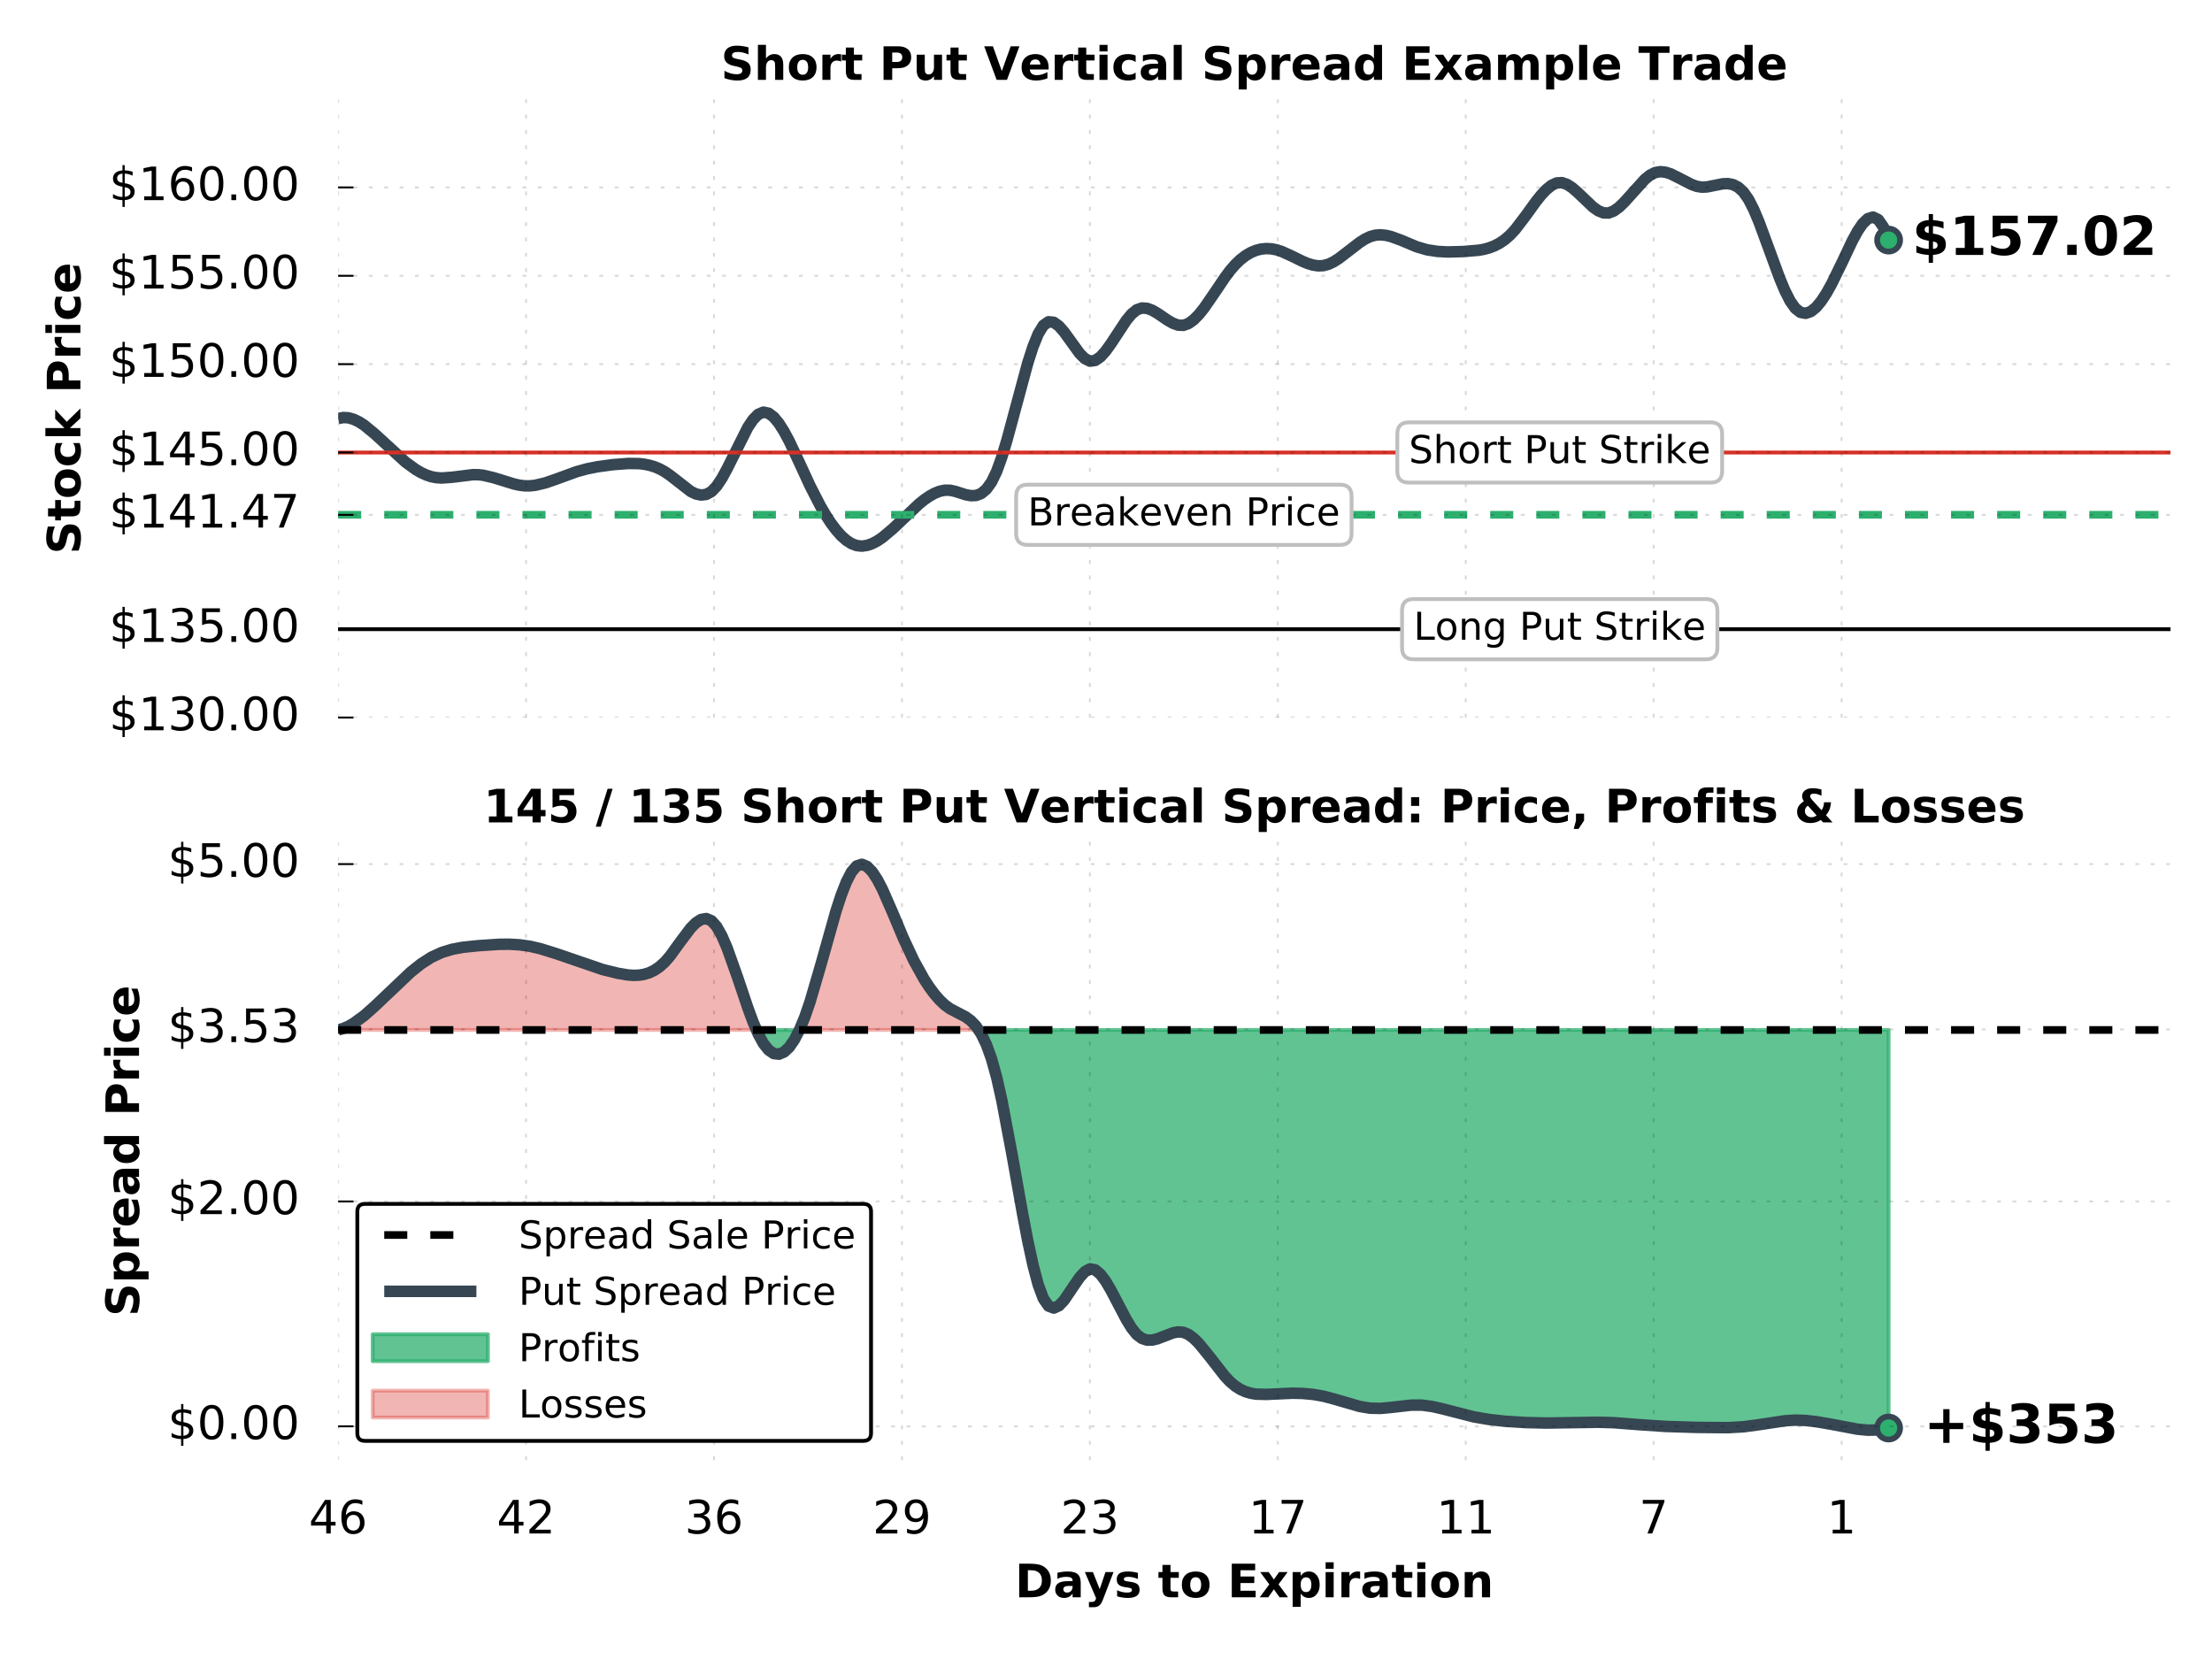 <?xml version="1.0" encoding="UTF-8" standalone="no"?>
<!DOCTYPE svg  PUBLIC '-//W3C//DTD SVG 1.1//EN'  'http://www.w3.org/Graphics/SVG/1.1/DTD/svg11.dtd'>
<!-- Created with matplotlib (http://matplotlib.org/) -->
<svg xmlns="http://www.w3.org/2000/svg" height="432pt" width="576pt" version="1.1" xmlns:xlink="http://www.w3.org/1999/xlink" viewBox="0 0 576 432">
 <defs>
  <style type="text/css">*{stroke-linecap:butt;stroke-linejoin:round;stroke-miterlimit:100000;}</style>
 </defs>
 <g id="figure_1">
  <g id="patch_1">
   <path d="m0 432h576v-432h-576z" fill="none"/>
  </g>
  <g id="axes_1">
   <g id="patch_2">
    <path d="m88.05 186.85h477.15v-161.05h-477.15z" fill="none"/>
   </g>
   <g id="line2d_1">
    <path d="m88.05 108.99l1.35-0.27 1.351 0.08 1.35 0.39 1.35 0.64 1.351 0.87 2.7 2.21 8.098 7.42 2.7 1.96 1.35 0.78 1.36 0.62 1.35 0.45 1.35 0.25 1.35 0.08 2.7-0.2 5.4-0.67 1.35 0.01 1.35 0.15 2.7 0.64 5.4 1.66 1.35 0.29 1.35 0.16h1.35l1.35-0.14 2.7-0.64 2.7-0.94 5.4-1.97 2.7-0.74 2.71-0.54 4.05-0.55 4.05-0.31 2.7 0.04 1.35 0.15 1.35 0.27 1.35 0.4 1.35 0.56 1.35 0.74 1.35 0.93 5.4 4.2 1.35 0.65 1.35 0.29 1.35-0.17 1.35-0.74 1.35-1.41 1.35-2.03 1.35-2.48 5.4-10.78 1.35-2.02 1.36-1.38 1.35-0.58 1.35 0.28 1.35 1.01 1.35 1.63 1.35 2.14 1.35 2.52 2.7 5.73 2.7 5.87 2.7 5.26 1.35 2.31 1.35 2.08 1.35 1.81 1.35 1.53 1.35 1.2 1.35 0.87 1.35 0.51 1.35 0.14 1.35-0.19 1.35-0.47 1.35-0.71 1.35-0.92 2.7-2.28 6.75-6.39 1.35-1.09 1.36-0.94 1.35-0.76 1.35-0.54 1.35-0.28 1.35 0.02 1.35 0.29 2.7 0.86 1.35 0.26 1.35-0.04 1.35-0.51 1.35-1.12 1.35-1.88 1.35-2.8 1.35-3.75 1.35-4.48 5.4-20.008 1.35-4.191 1.35-3.338 1.35-2.219 1.35-0.948 1.35 0.136 1.35 0.968 1.35 1.548 4.05 5.6 1.35 1.345 1.35 0.664 1.36-0.191 1.35-0.931 1.35-1.495 1.35-1.877 4.05-6.145 1.35-1.623 1.35-1.112 1.35-0.471 1.35 0.088 1.35 0.506 1.35 0.783 2.7 1.833 1.35 0.769 1.35 0.483 1.35 0.055 1.35-0.483 1.35-0.978 1.35-1.379 1.35-1.686 2.7-3.916 2.7-4.012 1.35-1.808 1.35-1.559 1.35-1.296 1.35-1.042 1.35-0.799 1.35-0.565 1.35-0.342 1.36-0.13 1.35 0.073 1.35 0.265 1.35 0.444 2.7 1.236 2.7 1.325 1.35 0.553 1.35 0.406 1.35 0.202 1.35-0.06 1.35-0.369 1.35-0.65 1.35-0.862 2.7-2.077 2.7-2.077 1.35-0.863 1.35-0.651 1.35-0.375 1.35-0.102 1.35 0.127 1.35 0.31 2.7 0.984 4.05 1.701 2.7 0.787 2.71 0.418 2.7 0.141 4.05-0.111 4.05-0.344 1.35-0.249 1.35-0.37 1.35-0.524 1.35-0.707 1.35-0.925 1.35-1.173 1.35-1.452 2.7-3.542 2.7-3.736 1.35-1.689 1.35-1.436 1.35-1.084 1.35-0.631 1.35-0.08 1.35 0.466 1.35 0.884 1.35 1.168 4.05 3.853 1.36 0.95 1.35 0.558 1.35 0.033 1.35-0.526 1.35-0.972 1.35-1.296 5.4-5.987 1.35-1.086 1.35-0.678 1.35-0.223 1.35 0.152 1.35 0.435 2.7 1.356 2.7 1.394 1.35 0.483 1.35 0.218 1.35-0.069 4.05-0.803 1.35-0.056 1.35 0.255 1.35 0.69 1.35 1.246 1.35 1.926 1.35 2.645 1.35 3.205 2.71 7.349 2.7 7.358 1.35 3.218 1.35 2.661 1.35 1.92 1.35 1.056 1.35 0.252 1.35-0.462 1.35-1.085 1.35-1.62 1.35-2.062 1.35-2.416 2.7-5.53 2.7-5.71 1.35-2.489 1.35-1.988 1.35-1.296 1.35-0.411 1.35 0.665 1.35 1.935 1.35 3.396" clip-path="url(#p07d18a766e)" stroke="#364652" stroke-linecap="square" stroke-width="3" fill="none"/>
    <defs>
     <path id="m66f03c4451" stroke-width="1.5" d="m0 3c0.796 0 1.559-0.316 2.121-0.879s0.879-1.326 0.879-2.121c0-0.796-0.316-1.559-0.879-2.121s-1.326-0.879-2.121-0.879c-0.796 0-1.559 0.316-2.121 0.879s-0.879 1.326-0.879 2.121c0 0.796 0.316 1.559 0.879 2.121s1.326 0.879 2.121 0.879z" stroke="#364652"/>
    </defs>
    <g clip-path="url(#p07d18a766e)">
     <use xlink:href="#m66f03c4451" stroke="#364652" y="62.519" x="491.792" stroke-width="1.5" fill="#2daf6e"/>
    </g>
   </g>
   <g id="line2d_2">
    <path d="m88.05 134.05h477.15" clip-path="url(#p07d18a766e)" stroke="#2daf6e" stroke-dasharray="6,6" stroke-width="2" fill="none"/>
   </g>
   <g id="line2d_3">
    <path d="m88.05 163.84h477.15" clip-path="url(#p07d18a766e)" stroke="#000" stroke-linecap="square" fill="none"/>
   </g>
   <g id="line2d_4">
    <path d="m88.05 117.83h477.15" clip-path="url(#p07d18a766e)" stroke="#d73027" stroke-linecap="square" fill="none"/>
   </g>
   <g id="matplotlib.axis_1">
    <g id="xtick_1">
     <g id="line2d_5">
      <path opacity=".15" d="m88.05 186.85v-161.05" clip-path="url(#p07d18a766e)" stroke="#000" stroke-dasharray="1,3" stroke-width=".5" fill="none"/>
     </g>
    </g>
    <g id="xtick_2">
     <g id="line2d_6">
      <path opacity=".15" d="m136.99 186.85v-161.05" clip-path="url(#p07d18a766e)" stroke="#000" stroke-dasharray="1,3" stroke-width=".5" fill="none"/>
     </g>
    </g>
    <g id="xtick_3">
     <g id="line2d_7">
      <path opacity=".15" d="m185.93 186.85v-161.05" clip-path="url(#p07d18a766e)" stroke="#000" stroke-dasharray="1,3" stroke-width=".5" fill="none"/>
     </g>
    </g>
    <g id="xtick_4">
     <g id="line2d_8">
      <path opacity=".15" d="m234.87 186.85v-161.05" clip-path="url(#p07d18a766e)" stroke="#000" stroke-dasharray="1,3" stroke-width=".5" fill="none"/>
     </g>
    </g>
    <g id="xtick_5">
     <g id="line2d_9">
      <path opacity=".15" d="m283.8 186.85v-161.05" clip-path="url(#p07d18a766e)" stroke="#000" stroke-dasharray="1,3" stroke-width=".5" fill="none"/>
     </g>
    </g>
    <g id="xtick_6">
     <g id="line2d_10">
      <path opacity=".15" d="m332.74 186.85v-161.05" clip-path="url(#p07d18a766e)" stroke="#000" stroke-dasharray="1,3" stroke-width=".5" fill="none"/>
     </g>
    </g>
    <g id="xtick_7">
     <g id="line2d_11">
      <path opacity=".15" d="m381.68 186.85v-161.05" clip-path="url(#p07d18a766e)" stroke="#000" stroke-dasharray="1,3" stroke-width=".5" fill="none"/>
     </g>
    </g>
    <g id="xtick_8">
     <g id="line2d_12">
      <path opacity=".15" d="m430.62 186.85v-161.05" clip-path="url(#p07d18a766e)" stroke="#000" stroke-dasharray="1,3" stroke-width=".5" fill="none"/>
     </g>
    </g>
    <g id="xtick_9">
     <g id="line2d_13">
      <path opacity=".15" d="m479.56 186.85v-161.05" clip-path="url(#p07d18a766e)" stroke="#000" stroke-dasharray="1,3" stroke-width=".5" fill="none"/>
     </g>
    </g>
   </g>
   <g id="matplotlib.axis_2">
    <g id="ytick_1">
     <g id="line2d_14">
      <path opacity=".15" d="m88.05 186.85h477.15" clip-path="url(#p07d18a766e)" stroke="#000" stroke-dasharray="1,3" stroke-width=".5" fill="none"/>
     </g>
     <g id="line2d_15">
      <defs>
       <path id="meae49fbd8b" stroke-width=".5" d="m0 0h4" stroke="#000"/>
      </defs>
      <use xlink:href="#meae49fbd8b" stroke="#000000" y="186.85" x="88.05" stroke-width=".5"/>
     </g>
     <g id="text_1"><!-- $130.00 -->
      <defs>
       <path id="BitstreamVeraSans-Roman-33" d="m40.578 39.312q7.078-1.515 11.047-6.312 3.984-4.781 3.984-11.812 0-10.782-7.421-16.704-7.422-5.906-21.094-5.906-4.578 0-9.438 0.906-4.859 0.906-10.031 2.719v9.516q4.094-2.391 8.969-3.61 4.89-1.219 10.218-1.219 9.266 0 14.126 3.656 4.859 3.656 4.859 10.641 0 6.453-4.516 10.078-4.515 3.64-12.562 3.64h-8.5v8.11h8.89q7.266 0 11.125 2.906 3.86 2.906 3.86 8.375 0 5.609-3.985 8.609-3.968 3.016-11.39 3.016-4.063 0-8.703-0.891-4.641-0.875-10.204-2.719l0.001 8.782q5.625 1.562 10.532 2.344 4.906 0.781 9.25 0.781 11.234 0 17.765-5.11 6.547-5.093 6.547-13.781 0-6.062-3.468-10.234-3.469-4.172-9.86-5.782"/>
       <path id="BitstreamVeraSans-Roman-24" d="m33.797-14.703h-4.891l-0.047 14.703q-5.125 0.094-10.25 1.188-5.125 1.109-10.312 3.312l-0 8.781q4.984-3.125 10.078-4.718 5.109-1.578 10.531-1.625v22.266q-10.797 1.749-15.703 5.952-4.906 4.203-4.906 11.532 0 7.953 5.328 12.531 5.328 4.593 15.281 5.281v11.484h4.891v-11.328q4.531-0.203 8.781-0.968 4.25-0.75 8.297-2.063v-8.547q-4.047 2.047-8.328 3.172-4.266 1.125-8.75 1.312v-20.843q11.078-1.703 16.297-6.11 5.234-4.39 5.234-12 0-8.25-5.547-13.015-5.547-4.766-15.984-5.5zm-4.891 52.297v20.031q-5.656-0.641-8.64-3.234-2.985-2.579-2.985-6.875 0-4.204 2.75-6.547 2.766-2.344 8.875-3.375m4.891-9.375v-21.141q6.187 0.828 9.344 3.516 3.156 2.687 3.156 7.078 0 4.297-3.016 6.828-3 2.547-9.484 3.719"/>
       <path id="BitstreamVeraSans-Roman-2e" d="m10.688 12.406h10.312v-12.406h-10.312z"/>
       <path id="BitstreamVeraSans-Roman-30" d="m31.781 66.406q-7.609 0-11.453-7.5-3.828-7.484-3.828-22.531 0-14.984 3.828-22.484 3.844-7.5 11.453-7.5 7.672 0 11.5 7.5 3.844 7.5 3.844 22.484 0 15.047-3.844 22.531-3.828 7.5-11.5 7.5m0 7.813q12.266 0 18.735-9.703 6.468-9.688 6.468-28.141 0-18.406-6.468-28.109-6.469-9.688-18.735-9.688-12.25 0-18.719 9.688-6.468 9.703-6.468 28.109 0 18.453 6.468 28.141 6.469 9.703 18.719 9.703"/>
       <path id="BitstreamVeraSans-Roman-31" d="m12.406 8.297h16.11v55.625l-17.532-3.516v8.985l17.438 3.515h9.859v-64.609l16.11-0v-8.297h-41.985z"/>
      </defs>
      <g transform="translate(28.426 190.16) scale(.12 -.12)">
       <use xlink:href="#BitstreamVeraSans-Roman-24"/>
       <use x="63.623" xlink:href="#BitstreamVeraSans-Roman-31"/>
       <use x="127.246" xlink:href="#BitstreamVeraSans-Roman-33"/>
       <use x="190.869" xlink:href="#BitstreamVeraSans-Roman-30"/>
       <use x="254.492" xlink:href="#BitstreamVeraSans-Roman-2e"/>
       <use x="286.279" xlink:href="#BitstreamVeraSans-Roman-30"/>
       <use x="349.902" xlink:href="#BitstreamVeraSans-Roman-30"/>
      </g>
     </g>
    </g>
    <g id="ytick_2">
     <g id="line2d_16">
      <path opacity=".15" d="m88.05 163.84h477.15" clip-path="url(#p07d18a766e)" stroke="#000" stroke-dasharray="1,3" stroke-width=".5" fill="none"/>
     </g>
     <g id="line2d_17">
      <use xlink:href="#meae49fbd8b" stroke="#000000" y="163.843" x="88.05" stroke-width=".5"/>
     </g>
     <g id="text_2"><!-- $135.00 -->
      <defs>
       <path id="BitstreamVeraSans-Roman-35" d="m10.797 72.906h38.719v-8.312h-29.688v-17.86q2.141 0.735 4.281 1.094 2.157 0.36 4.313 0.36 12.203 0 19.328-6.688 7.141-6.688 7.141-18.109 0-11.766-7.329-18.297-7.328-6.516-20.656-6.516-4.594 0-9.359 0.781-4.75 0.781-9.828 2.344v9.922q4.39-2.391 9.078-3.562 4.687-1.172 9.906-1.172 8.453 0 13.375 4.437 4.938 4.438 4.938 12.063 0 7.609-4.938 12.047-4.922 4.453-13.375 4.453-3.953 0-7.891-0.875-3.921-0.875-8.015-2.735z"/>
      </defs>
      <g transform="translate(28.426 167.15) scale(.12 -.12)">
       <use xlink:href="#BitstreamVeraSans-Roman-24"/>
       <use x="63.623" xlink:href="#BitstreamVeraSans-Roman-31"/>
       <use x="127.246" xlink:href="#BitstreamVeraSans-Roman-33"/>
       <use x="190.869" xlink:href="#BitstreamVeraSans-Roman-35"/>
       <use x="254.492" xlink:href="#BitstreamVeraSans-Roman-2e"/>
       <use x="286.279" xlink:href="#BitstreamVeraSans-Roman-30"/>
       <use x="349.902" xlink:href="#BitstreamVeraSans-Roman-30"/>
      </g>
     </g>
    </g>
    <g id="ytick_3">
     <g id="line2d_18">
      <path opacity=".15" d="m88.05 134.07h477.15" clip-path="url(#p07d18a766e)" stroke="#000" stroke-dasharray="1,3" stroke-width=".5" fill="none"/>
     </g>
     <g id="line2d_19">
      <use xlink:href="#meae49fbd8b" stroke="#000000" y="134.072" x="88.05" stroke-width=".5"/>
     </g>
     <g id="text_3"><!-- $141.47 -->
      <defs>
       <path id="BitstreamVeraSans-Roman-34" d="m37.797 64.312l-24.906-38.921h24.906zm-2.594 8.594h12.406v-47.515h10.407v-8.203h-10.407v-17.188h-9.812v17.188h-32.906l-0 9.515z"/>
       <path id="BitstreamVeraSans-Roman-37" d="m8.203 72.906h46.875v-4.203l-26.469-68.703h-10.297l24.907 64.594h-35.016z"/>
      </defs>
      <g transform="translate(28.426 137.38) scale(.12 -.12)">
       <use xlink:href="#BitstreamVeraSans-Roman-24"/>
       <use x="63.623" xlink:href="#BitstreamVeraSans-Roman-31"/>
       <use x="127.246" xlink:href="#BitstreamVeraSans-Roman-34"/>
       <use x="190.869" xlink:href="#BitstreamVeraSans-Roman-31"/>
       <use x="254.492" xlink:href="#BitstreamVeraSans-Roman-2e"/>
       <use x="286.279" xlink:href="#BitstreamVeraSans-Roman-34"/>
       <use x="349.902" xlink:href="#BitstreamVeraSans-Roman-37"/>
      </g>
     </g>
    </g>
    <g id="ytick_4">
     <g id="line2d_20">
      <path opacity=".15" d="m88.05 117.83h477.15" clip-path="url(#p07d18a766e)" stroke="#000" stroke-dasharray="1,3" stroke-width=".5" fill="none"/>
     </g>
     <g id="line2d_21">
      <use xlink:href="#meae49fbd8b" stroke="#000000" y="117.829" x="88.05" stroke-width=".5"/>
     </g>
     <g id="text_4"><!-- $145.00 -->
      <g transform="translate(28.426 121.14) scale(.12 -.12)">
       <use xlink:href="#BitstreamVeraSans-Roman-24"/>
       <use x="63.623" xlink:href="#BitstreamVeraSans-Roman-31"/>
       <use x="127.246" xlink:href="#BitstreamVeraSans-Roman-34"/>
       <use x="190.869" xlink:href="#BitstreamVeraSans-Roman-35"/>
       <use x="254.492" xlink:href="#BitstreamVeraSans-Roman-2e"/>
       <use x="286.279" xlink:href="#BitstreamVeraSans-Roman-30"/>
       <use x="349.902" xlink:href="#BitstreamVeraSans-Roman-30"/>
      </g>
     </g>
    </g>
    <g id="ytick_5">
     <g id="line2d_22">
      <path opacity=".15" d="m88.05 94.821h477.15" clip-path="url(#p07d18a766e)" stroke="#000" stroke-dasharray="1,3" stroke-width=".5" fill="none"/>
     </g>
     <g id="line2d_23">
      <use xlink:href="#meae49fbd8b" stroke="#000000" y="94.821" x="88.05" stroke-width=".5"/>
     </g>
     <g id="text_5"><!-- $150.00 -->
      <g transform="translate(28.426 98.133) scale(.12 -.12)">
       <use xlink:href="#BitstreamVeraSans-Roman-24"/>
       <use x="63.623" xlink:href="#BitstreamVeraSans-Roman-31"/>
       <use x="127.246" xlink:href="#BitstreamVeraSans-Roman-35"/>
       <use x="190.869" xlink:href="#BitstreamVeraSans-Roman-30"/>
       <use x="254.492" xlink:href="#BitstreamVeraSans-Roman-2e"/>
       <use x="286.279" xlink:href="#BitstreamVeraSans-Roman-30"/>
       <use x="349.902" xlink:href="#BitstreamVeraSans-Roman-30"/>
      </g>
     </g>
    </g>
    <g id="ytick_6">
     <g id="line2d_24">
      <path opacity=".15" d="m88.05 71.814h477.15" clip-path="url(#p07d18a766e)" stroke="#000" stroke-dasharray="1,3" stroke-width=".5" fill="none"/>
     </g>
     <g id="line2d_25">
      <use xlink:href="#meae49fbd8b" stroke="#000000" y="71.814" x="88.05" stroke-width=".5"/>
     </g>
     <g id="text_6"><!-- $155.00 -->
      <g transform="translate(28.426 75.126) scale(.12 -.12)">
       <use xlink:href="#BitstreamVeraSans-Roman-24"/>
       <use x="63.623" xlink:href="#BitstreamVeraSans-Roman-31"/>
       <use x="127.246" xlink:href="#BitstreamVeraSans-Roman-35"/>
       <use x="190.869" xlink:href="#BitstreamVeraSans-Roman-35"/>
       <use x="254.492" xlink:href="#BitstreamVeraSans-Roman-2e"/>
       <use x="286.279" xlink:href="#BitstreamVeraSans-Roman-30"/>
       <use x="349.902" xlink:href="#BitstreamVeraSans-Roman-30"/>
      </g>
     </g>
    </g>
    <g id="ytick_7">
     <g id="line2d_26">
      <path opacity=".15" d="m88.05 48.807h477.15" clip-path="url(#p07d18a766e)" stroke="#000" stroke-dasharray="1,3" stroke-width=".5" fill="none"/>
     </g>
     <g id="line2d_27">
      <use xlink:href="#meae49fbd8b" stroke="#000000" y="48.807" x="88.05" stroke-width=".5"/>
     </g>
     <g id="text_7"><!-- $160.00 -->
      <defs>
       <path id="BitstreamVeraSans-Roman-36" d="m33.016 40.375q-6.641 0-10.532-4.547-3.875-4.531-3.875-12.437 0-7.86 3.875-12.438 3.891-4.562 10.532-4.562 6.64 0 10.515 4.562 3.875 4.578 3.875 12.438 0 7.906-3.875 12.437-3.875 4.547-10.515 4.547m19.578 30.922v-8.985q-3.719 1.75-7.5 2.672-3.782 0.938-7.5 0.938-9.766 0-14.922-6.594-5.141-6.594-5.875-19.922 2.875 4.25 7.219 6.516 4.359 2.266 9.578 2.266 10.984 0 17.359-6.672 6.375-6.657 6.375-18.125 0-11.235-6.64-18.032-6.641-6.781-17.672-6.781-12.657 0-19.344 9.688-6.688 9.703-6.688 28.109 0 17.281 8.204 27.563 8.203 10.281 22.015 10.281 3.719 0 7.5-0.735 3.781-0.734 7.891-2.187"/>
      </defs>
      <g transform="translate(28.426 52.118) scale(.12 -.12)">
       <use xlink:href="#BitstreamVeraSans-Roman-24"/>
       <use x="63.623" xlink:href="#BitstreamVeraSans-Roman-31"/>
       <use x="127.246" xlink:href="#BitstreamVeraSans-Roman-36"/>
       <use x="190.869" xlink:href="#BitstreamVeraSans-Roman-30"/>
       <use x="254.492" xlink:href="#BitstreamVeraSans-Roman-2e"/>
       <use x="286.279" xlink:href="#BitstreamVeraSans-Roman-30"/>
       <use x="349.902" xlink:href="#BitstreamVeraSans-Roman-30"/>
      </g>
     </g>
    </g>
    <g id="text_8"><!-- Stock Price -->
     <defs>
      <path id="BitstreamVeraSans-Bold-72" d="m49.031 39.797q-2.297 1.078-4.578 1.578-2.265 0.516-4.562 0.516-6.735 0-10.375-4.329-3.641-4.312-3.641-12.359v-25.203h-17.469l0 54.688h17.469v-8.985q3.375 5.375 7.734 7.828 4.375 2.469 10.485 2.469 0.875 0 1.89-0.078 1.032-0.063 2.985-0.313z"/>
      <path id="BitstreamVeraSans-Bold-69" d="m8.406 54.688h17.469v-54.688h-17.469zm0 21.296h17.469v-14.265h-17.469z"/>
      <path id="BitstreamVeraSans-Bold-53" d="m59.906 70.609v-15.437q-6 2.687-11.718 4.047-5.704 1.375-10.782 1.375-6.734 0-9.968-1.86-3.219-1.843-3.219-5.75 0-2.937 2.172-4.578 2.171-1.625 7.89-2.797l8-1.609q12.157-2.453 17.281-7.438 5.141-4.968 5.141-14.156 0-12.047-7.156-17.937-7.156-5.891-21.859-5.891-6.922 0-13.907 1.328-6.984 1.312-13.968 3.906l-0.001 15.86q6.984-3.703 13.5-5.594 6.516-1.875 12.579-1.875 6.156 0 9.421 2.047 3.266 2.062 3.266 5.875 0 3.406-2.219 5.266-2.218 1.859-8.859 3.328l-7.281 1.609q-10.938 2.344-16 7.469-5.047 5.125-5.047 13.812 0 10.891 7.031 16.75 7.031 5.86 20.219 5.86 6.016 0 12.359-0.907 6.344-0.906 13.125-2.703"/>
      <path id="BitstreamVeraSans-Bold-63" d="m52.594 52.984v-14.265q-3.563 2.437-7.156 3.609-3.594 1.172-7.454 1.172-7.312 0-11.39-4.266-4.078-4.265-4.078-11.937t4.078-11.953q4.078-4.266 11.39-4.266 4.11 0 7.797 1.219 3.688 1.234 6.813 3.625v-14.313q-4.11-1.515-8.328-2.265-4.219-0.766-8.469-0.766-14.797 0-23.156 7.594-8.344 7.594-8.344 21.125t8.344 21.109q8.359 7.594 23.156 7.594 4.297 0 8.469-0.75t8.328-2.266"/>
      <path id="BitstreamVeraSans-Bold-50" d="m9.188 72.906h31.188q13.921 0 21.358-6.187 7.454-6.172 7.454-17.594 0-11.484-7.454-17.656-7.437-6.172-21.359-6.172h-12.391v-25.297h-18.796zm18.796-13.625v-20.359h10.391q5.469 0 8.453 2.656t2.984 7.547q0 4.875-2.984 7.516-2.984 2.64-8.453 2.64z"/>
      <path id="BitstreamVeraSans-Bold-6f" d="m34.422 43.5q-5.813 0-8.86-4.172-3.046-4.172-3.046-12.031t3.046-12.047q3.047-4.172 8.86-4.172 5.719 0 8.734 4.172 3.032 4.188 3.032 12.047t-3.032 12.031q-3.015 4.172-8.734 4.172m0 12.5q14.109 0 22.047-7.625 7.937-7.609 7.937-21.078 0-13.485-7.937-21.11-7.938-7.609-22.047-7.609-14.156 0-22.141 7.609-7.984 7.625-7.984 21.11 0 13.468 7.984 21.077 7.985 7.625 22.141 7.625"/>
      <path id="BitstreamVeraSans-Bold-74" d="m27.484 70.219v-15.531h18.032v-12.5h-18.032v-23.188q0-3.812 1.516-5.156t6.016-1.344h8.984v-12.5h-15q-10.344 0-14.672 4.312-4.312 4.328-4.312 14.688v23.188h-8.704v12.5h8.704v15.531z"/>
      <path id="BitstreamVeraSans-Bold-65" d="m62.984 27.484v-4.968h-40.859q0.625-6.157 4.437-9.235 3.813-3.078 10.641-3.078 5.516 0 11.297 1.641 5.797 1.64 11.906 4.953v-13.469q-6.203-2.344-12.406-3.547-6.203-1.203-12.406-1.203-14.844 0-23.078 7.547-8.219 7.547-8.219 21.172 0 13.375 8.078 21.031 8.078 7.672 22.25 7.672 12.891 0 20.625-7.766 7.734-7.75 7.734-20.75m-17.968 5.813q0 4.984-2.907 8.031-2.906 3.063-7.593 3.063-5.078 0-8.25-2.86-3.172-2.859-3.954-8.234z"/>
      <path id="BitstreamVeraSans-Bold-6b" d="m8.406 75.984h17.469v-41.359l20.125 20.063h20.312l-26.718-25.094 28.812-29.594h-21.187l-21.344 22.797v-22.797h-17.469z"/>
     </defs>
     <g transform="translate(20.931 144.31) rotate(-90) scale(.12 -.12)">
      <use xlink:href="#BitstreamVeraSans-Bold-53"/>
      <use x="72.021" xlink:href="#BitstreamVeraSans-Bold-74"/>
      <use x="119.824" xlink:href="#BitstreamVeraSans-Bold-6f"/>
      <use x="188.525" xlink:href="#BitstreamVeraSans-Bold-63"/>
      <use x="247.803" xlink:href="#BitstreamVeraSans-Bold-6b"/>
      <use x="314.307" xlink:href="#BitstreamVeraSans-Bold-20"/>
      <use x="349.121" xlink:href="#BitstreamVeraSans-Bold-50"/>
      <use x="422.412" xlink:href="#BitstreamVeraSans-Bold-72"/>
      <use x="471.729" xlink:href="#BitstreamVeraSans-Bold-69"/>
      <use x="506.006" xlink:href="#BitstreamVeraSans-Bold-63"/>
      <use x="565.283" xlink:href="#BitstreamVeraSans-Bold-65"/>
     </g>
    </g>
   </g>
   <g id="text_9">
    <g id="patch_3">
     <path d="m366.86 125.67h78.58q3 0 3-3v-9.68q0-3-3-3h-78.58q-3 0-3 3v9.68q0 3 3 3z" stroke="#bfbfbf" fill="#fff"/>
    </g>
<!-- Short Put Strike -->
    <defs>
     <path id="BitstreamVeraSans-Roman-75" d="m8.5 21.578v33.11h8.984v-32.766q0-7.766 3.016-11.656 3.031-3.875 9.094-3.875 7.265 0 11.484 4.64 4.234 4.641 4.234 12.657v31h8.985v-54.688h-8.985v8.406q-3.265-4.984-7.593-7.406-4.313-2.422-10.031-2.422-9.422 0-14.313 5.859-4.875 5.859-4.875 17.14"/>
     <path id="BitstreamVeraSans-Roman-65" d="m56.203 29.594v-4.391h-41.312q0.593-9.281 5.593-14.141 5-4.859 13.938-4.859 5.172 0 10.031 1.266 4.859 1.266 9.656 3.812v-8.5q-4.843-2.047-9.921-3.125-5.079-1.078-10.297-1.078-13.094 0-20.735 7.609-7.64 7.625-7.64 20.624 0 13.422 7.25 21.297 7.25 7.891 19.562 7.891 11.031 0 17.453-7.109 6.422-7.094 6.422-19.297m-8.984 2.64q-0.094 7.36-4.125 11.75-4.032 4.407-10.672 4.407-7.516 0-12.031-4.25-4.516-4.25-5.203-11.969z"/>
     <path id="BitstreamVeraSans-Roman-69" d="m9.422 54.688h8.984v-54.688h-8.984zm0 21.296h8.984v-11.39h-8.984z"/>
     <path id="BitstreamVeraSans-Roman-74" d="m18.312 70.219v-15.531h18.5v-6.985h-18.5v-29.687q0-6.688 1.829-8.594 1.828-1.906 7.453-1.906h9.218v-7.516h-9.218q-10.406 0-14.36 3.875-3.953 3.891-3.953 14.141v29.687h-6.594v6.985h6.594v15.531z"/>
     <path id="BitstreamVeraSans-Roman-6f" d="m30.609 48.391q-7.218 0-11.421-5.641-4.204-5.641-4.204-15.453 0-9.813 4.172-15.453 4.188-5.641 11.453-5.641 7.188 0 11.375 5.656 4.204 5.672 4.204 15.438 0 9.719-4.204 15.406-4.187 5.688-11.375 5.688m0 7.609q11.719 0 18.407-7.625 6.703-7.609 6.703-21.078 0-13.422-6.703-21.078-6.688-7.641-18.407-7.641-11.765 0-18.437 7.641-6.656 7.656-6.656 21.078 0 13.469 6.656 21.078 6.672 7.625 18.437 7.625"/>
     <path id="BitstreamVeraSans-Roman-50" d="m19.672 64.797v-27.391h12.406q6.891 0 10.641 3.563 3.765 3.562 3.765 10.156 0 6.547-3.765 10.109-3.75 3.563-10.641 3.563zm-9.86 8.109h22.266q12.266 0 18.531-5.547 6.282-5.547 6.282-16.234 0-10.797-6.282-16.313-6.265-5.515-18.531-5.515h-12.406v-29.297h-9.86z"/>
     <path id="BitstreamVeraSans-Roman-53" d="m53.516 70.516v-9.625q-5.61 2.687-10.594 4-4.984 1.328-9.625 1.328-8.047 0-12.422-3.125t-4.375-8.891q0-4.844 2.906-7.312 2.906-2.453 11.016-3.969l5.953-1.219q11.031-2.109 16.281-7.406t5.25-14.172q0-10.609-7.109-16.078-7.094-5.469-20.813-5.469-5.172 0-11.015 1.172-5.828 1.172-12.078 3.469l-0 10.156q6-3.359 11.765-5.078 5.766-1.703 11.328-1.703 8.438 0 13.032 3.312 4.593 3.328 4.593 9.485 0 5.359-3.297 8.39-3.296 3.031-10.812 4.547l-6.016 1.172q-11.031 2.188-15.968 6.875-4.922 4.687-4.922 13.047 0 9.672 6.812 15.234 6.813 5.563 18.766 5.563 5.14 0 10.453-0.938 5.328-0.922 10.891-2.765"/>
     <path id="BitstreamVeraSans-Roman-72" d="m41.109 46.297q-1.515 0.875-3.297 1.281-1.781 0.422-3.921 0.422-7.625 0-11.703-4.953-4.079-4.953-4.079-14.235v-28.812h-9.031v54.688h9.031v-8.5q2.844 4.984 7.375 7.39 4.547 2.422 11.047 2.422 0.922 0 2.047-0.125 1.125-0.109 2.484-0.359z"/>
     <path id="BitstreamVeraSans-Roman-6b" d="m9.078 75.984h9.031v-44.875l26.813 23.579h11.469l-29-25.579 30.234-29.109h-11.719l-27.797 26.703v-26.703h-9.031z"/>
     <path id="BitstreamVeraSans-Roman-68" d="m54.891 33.016v-33.016h-8.985v32.719q0 7.765-3.031 11.609-3.031 3.86-9.078 3.86-7.281 0-11.485-4.641-4.203-4.625-4.203-12.641v-30.906h-9.031v75.984h9.031v-29.796q3.235 4.937 7.594 7.374 4.375 2.438 10.094 2.438 9.422 0 14.25-5.828 4.844-5.828 4.844-17.156"/>
    </defs>
    <g transform="translate(366.86 120.59) scale(.1 -.1)">
     <use xlink:href="#BitstreamVeraSans-Roman-53"/>
     <use x="63.477" xlink:href="#BitstreamVeraSans-Roman-68"/>
     <use x="126.855" xlink:href="#BitstreamVeraSans-Roman-6f"/>
     <use x="188.037" xlink:href="#BitstreamVeraSans-Roman-72"/>
     <use x="229.15" xlink:href="#BitstreamVeraSans-Roman-74"/>
     <use x="268.359" xlink:href="#BitstreamVeraSans-Roman-20"/>
     <use x="300.146" xlink:href="#BitstreamVeraSans-Roman-50"/>
     <use x="360.434" xlink:href="#BitstreamVeraSans-Roman-75"/>
     <use x="423.812" xlink:href="#BitstreamVeraSans-Roman-74"/>
     <use x="463.021" xlink:href="#BitstreamVeraSans-Roman-20"/>
     <use x="494.809" xlink:href="#BitstreamVeraSans-Roman-53"/>
     <use x="558.285" xlink:href="#BitstreamVeraSans-Roman-74"/>
     <use x="597.494" xlink:href="#BitstreamVeraSans-Roman-72"/>
     <use x="638.607" xlink:href="#BitstreamVeraSans-Roman-69"/>
     <use x="666.391" xlink:href="#BitstreamVeraSans-Roman-6b"/>
     <use x="724.254" xlink:href="#BitstreamVeraSans-Roman-65"/>
    </g>
   </g>
   <g id="text_10">
    <g id="patch_4">
     <path d="m368.09 171.68h76.12q3 0 3-3v-9.68q0-3-3-3h-76.12q-3 0-3 3v9.68q0 3 3 3z" stroke="#bfbfbf" fill="#fff"/>
    </g>
<!-- Long Put Strike -->
    <defs>
     <path id="BitstreamVeraSans-Roman-6e" d="m54.891 33.016v-33.016h-8.985v32.719q0 7.765-3.031 11.609-3.031 3.86-9.078 3.86-7.281 0-11.485-4.641-4.203-4.625-4.203-12.641v-30.906h-9.031v54.688h9.031v-8.5q3.235 4.937 7.594 7.374 4.375 2.438 10.094 2.438 9.422 0 14.25-5.828 4.844-5.828 4.844-17.156"/>
     <path id="BitstreamVeraSans-Roman-4c" d="m9.812 72.906h9.86v-64.609l35.5-0v-8.297h-45.36z"/>
     <path id="BitstreamVeraSans-Roman-67" d="m45.406 27.984q0 9.766-4.031 15.125-4.016 5.375-11.297 5.375-7.219 0-11.25-5.375-4.031-5.359-4.031-15.125 0-9.718 4.031-15.093 4.031-5.375 11.25-5.375 7.281 0 11.297 5.375 4.031 5.375 4.031 15.093m8.985-21.203q0-13.953-6.203-20.765-6.188-6.813-18.985-6.813-4.734 0-8.937 0.703-4.204 0.703-8.157 2.172v8.735q3.953-2.14 7.813-3.156 3.859-1.031 7.859-1.031 8.844 0 13.235 4.609 4.39 4.609 4.39 13.938v4.453q-2.781-4.844-7.125-7.234-4.343-2.391-10.406-2.391-10.047 0-16.203 7.656-6.156 7.672-6.156 20.328 0 12.688 6.156 20.344 6.156 7.672 16.203 7.672 6.063 0 10.406-2.391 4.344-2.39 7.125-7.218v8.297h8.985z"/>
    </defs>
    <g transform="translate(368.09 166.6) scale(.1 -.1)">
     <use xlink:href="#BitstreamVeraSans-Roman-4c"/>
     <use x="55.697" xlink:href="#BitstreamVeraSans-Roman-6f"/>
     <use x="116.879" xlink:href="#BitstreamVeraSans-Roman-6e"/>
     <use x="180.258" xlink:href="#BitstreamVeraSans-Roman-67"/>
     <use x="243.734" xlink:href="#BitstreamVeraSans-Roman-20"/>
     <use x="275.521" xlink:href="#BitstreamVeraSans-Roman-50"/>
     <use x="335.809" xlink:href="#BitstreamVeraSans-Roman-75"/>
     <use x="399.188" xlink:href="#BitstreamVeraSans-Roman-74"/>
     <use x="438.396" xlink:href="#BitstreamVeraSans-Roman-20"/>
     <use x="470.184" xlink:href="#BitstreamVeraSans-Roman-53"/>
     <use x="533.66" xlink:href="#BitstreamVeraSans-Roman-74"/>
     <use x="572.869" xlink:href="#BitstreamVeraSans-Roman-72"/>
     <use x="613.982" xlink:href="#BitstreamVeraSans-Roman-69"/>
     <use x="641.766" xlink:href="#BitstreamVeraSans-Roman-6b"/>
     <use x="699.629" xlink:href="#BitstreamVeraSans-Roman-65"/>
    </g>
   </g>
   <g id="text_11">
    <g id="patch_5">
     <path d="m267.6 141.89h81.35q3 0 3-3v-9.68q0-3-3-3h-81.35q-3 0-3 3v9.68q0 3 3 3z" stroke="#bfbfbf" fill="#fff"/>
    </g>
<!-- Breakeven Price -->
    <defs>
     <path id="BitstreamVeraSans-Roman-63" d="m48.781 52.594v-8.406q-3.812 2.109-7.64 3.156-3.829 1.047-7.735 1.047-8.75 0-13.594-5.547-4.828-5.532-4.828-15.547 0-10.016 4.828-15.563 4.844-5.531 13.594-5.531 3.906 0 7.735 1.047 3.828 1.047 7.64 3.156v-8.312q-3.765-1.75-7.797-2.625-4.015-0.891-8.562-0.891-12.36 0-19.641 7.766-7.265 7.765-7.265 20.953 0 13.375 7.343 21.031 7.36 7.672 20.157 7.672 4.14 0 8.093-0.859 3.953-0.844 7.672-2.547"/>
     <path id="BitstreamVeraSans-Roman-76" d="m2.984 54.688h9.516l17.094-45.891 17.094 45.891h9.515l-20.515-54.688h-12.204z"/>
     <path id="BitstreamVeraSans-Roman-42" d="m19.672 34.812v-26.703l15.828 0q7.953 0 11.781 3.297 3.844 3.297 3.844 10.078 0 6.844-3.844 10.078-3.828 3.25-11.781 3.25zm0 29.985v-21.969h14.609q7.219 0 10.75 2.703 3.547 2.719 3.547 8.281 0 5.516-3.547 8.25-3.531 2.735-10.75 2.735zm-9.86 8.109h25.204q11.281 0 17.375-4.687 6.109-4.688 6.109-13.328 0-6.703-3.125-10.657-3.125-3.953-9.187-4.922 7.281-1.562 11.312-6.531 4.031-4.953 4.031-12.375 0-9.765-6.64-15.094-6.641-5.312-18.907-5.312h-26.172z"/>
     <path id="BitstreamVeraSans-Roman-61" d="m34.281 27.484q-10.89 0-15.093-2.484-4.204-2.484-4.204-8.5 0-4.781 3.157-7.594 3.156-2.797 8.562-2.797 7.485 0 12 5.297 4.516 5.297 4.516 14.078v2zm17.922 3.719v-31.203h-8.984v8.297q-3.078-4.969-7.672-7.344t-11.235-2.375q-8.39 0-13.359 4.719-4.953 4.719-4.953 12.625 0 9.219 6.172 13.906 6.187 4.688 18.437 4.688h12.61v0.89q0 6.203-4.078 9.594-4.079 3.391-11.453 3.391-4.688 0-9.141-1.125-4.438-1.125-8.531-3.375v8.312q4.922 1.906 9.562 2.844 4.641 0.953 9.031 0.953 11.875 0 17.735-6.156 5.859-6.141 5.859-18.641"/>
    </defs>
    <g transform="translate(267.6 136.81) scale(.1 -.1)">
     <use xlink:href="#BitstreamVeraSans-Roman-42"/>
     <use x="68.604" xlink:href="#BitstreamVeraSans-Roman-72"/>
     <use x="109.686" xlink:href="#BitstreamVeraSans-Roman-65"/>
     <use x="171.209" xlink:href="#BitstreamVeraSans-Roman-61"/>
     <use x="232.488" xlink:href="#BitstreamVeraSans-Roman-6b"/>
     <use x="290.352" xlink:href="#BitstreamVeraSans-Roman-65"/>
     <use x="351.875" xlink:href="#BitstreamVeraSans-Roman-76"/>
     <use x="411.055" xlink:href="#BitstreamVeraSans-Roman-65"/>
     <use x="472.578" xlink:href="#BitstreamVeraSans-Roman-6e"/>
     <use x="535.957" xlink:href="#BitstreamVeraSans-Roman-20"/>
     <use x="567.744" xlink:href="#BitstreamVeraSans-Roman-50"/>
     <use x="628.031" xlink:href="#BitstreamVeraSans-Roman-72"/>
     <use x="669.145" xlink:href="#BitstreamVeraSans-Roman-69"/>
     <use x="696.928" xlink:href="#BitstreamVeraSans-Roman-63"/>
     <use x="751.908" xlink:href="#BitstreamVeraSans-Roman-65"/>
    </g>
   </g>
   <g id="text_12"><!-- $157.02 -->
    <defs>
     <path id="BitstreamVeraSans-Bold-32" d="m28.812 13.812h32.079v-13.812h-52.985l0 13.812 26.61 23.5q3.578 3.219 5.281 6.297 1.703 3.079 1.703 6.391 0 5.125-3.438 8.25-3.437 3.125-9.156 3.125-4.39 0-9.625-1.875-5.219-1.875-11.172-5.594l0 16.016q6.344 2.094 12.547 3.187 6.203 1.11 12.156 1.11 13.094 0 20.344-5.766 7.25-5.75 7.25-16.062 0-5.953-3.078-11.11-3.078-5.14-12.937-13.797z"/>
     <path id="BitstreamVeraSans-Bold-31" d="m11.719 12.984h16.609v47.125l-17.047-3.515v12.797l16.938 3.515h17.875v-59.922h16.609v-12.984h-50.984z"/>
     <path id="BitstreamVeraSans-Bold-2e" d="m10.203 18.891h17.578v-18.891h-17.578z"/>
     <path id="BitstreamVeraSans-Bold-35" d="m10.594 72.906h46.734v-13.828h-31.734v-11.281q2.14 0.594 4.312 0.906 2.172 0.328 4.516 0.328 13.328 0 20.75-6.672 7.422-6.671 7.422-18.578 0-11.812-8.078-18.515-8.078-6.688-22.438-6.688-6.203 0-12.281 1.203-6.078 1.203-12.078 3.641l-0 14.797q5.953-3.422 11.297-5.141 5.343-1.703 10.093-1.703 6.829 0 10.75 3.344 3.938 3.343 3.938 9.062 0 5.766-3.938 9.078-3.921 3.329-10.75 3.329-4.062 0-8.656-1.063-4.578-1.047-9.859-3.234z"/>
     <path id="BitstreamVeraSans-Bold-24" d="m38.812-14.703h-7.906l-0.047 14.703q-6.109 0.25-11.828 1.359-5.703 1.125-11.125 3.141l0 12.781q5.625-2.875 11.36-4.422 5.734-1.531 11.64-1.718v15.171l-1.609 0.297q-11.672 2.047-16.578 6.438-4.907 4.406-4.907 12.656 0 8.735 5.984 13.641 5.984 4.922 17.062 5.359l0.047 11.281h7.906v-11.093q4.891-0.391 9.766-1.219 4.891-0.828 9.828-2.141v-12.406q-4.89 2.047-9.781 3.187-4.875 1.157-9.813 1.407v-14.016l1.563-0.297q12.406-1.953 17.406-6.515 5.016-4.563 5.016-13.5 0-8.985-5.969-13.797-5.953-4.813-18.016-5.5zm-7.906 55.531v12.734q-3.468-0.187-5.547-1.874-2.062-1.688-2.062-4.282 0-2.875 1.891-4.515 1.906-1.625 5.718-2.063m7.906-15.922v-13.578q4.25 0.047 6.376 1.656 2.124 1.61 2.124 4.844 0 3.313-1.953 4.953-1.953 1.641-6.547 2.125"/>
     <path id="BitstreamVeraSans-Bold-37" d="m6.688 72.906h54.938l-0.001-10.594-28.422-62.312h-18.312l26.906 59.078h-35.11z"/>
     <path id="BitstreamVeraSans-Bold-30" d="m46 36.531q0 13.672-2.562 19.25-2.563 5.594-8.626 5.594-6.046 0-8.64-5.594-2.594-5.578-2.594-19.25 0-13.828 2.594-19.5 2.594-5.656 8.64-5.656 6.016 0 8.594 5.656 2.594 5.672 2.594 19.5m18.797-0.156q0-18.109-7.813-27.953-7.812-9.844-22.172-9.844-14.406 0-22.218 9.844-7.813 9.844-7.813 27.953 0 18.172 7.813 28 7.812 9.844 22.218 9.844 14.36 0 22.172-9.844 7.813-9.828 7.813-28"/>
    </defs>
    <g transform="translate(497.91 66.383) scale(.14 -.14)">
     <use xlink:href="#BitstreamVeraSans-Bold-24"/>
     <use x="69.58" xlink:href="#BitstreamVeraSans-Bold-31"/>
     <use x="139.16" xlink:href="#BitstreamVeraSans-Bold-35"/>
     <use x="208.74" xlink:href="#BitstreamVeraSans-Bold-37"/>
     <use x="278.32" xlink:href="#BitstreamVeraSans-Bold-2e"/>
     <use x="316.309" xlink:href="#BitstreamVeraSans-Bold-30"/>
     <use x="385.889" xlink:href="#BitstreamVeraSans-Bold-32"/>
    </g>
   </g>
   <g id="text_13"><!-- Short Put Vertical Spread Example Trade -->
    <defs>
     <path id="BitstreamVeraSans-Bold-64" d="m45.609 46.688v29.296h17.579v-75.984h-17.579v7.906q-3.609-4.828-7.968-7.078-4.344-2.25-10.047-2.25-10.11 0-16.61 8.031-6.484 8.047-6.484 20.688t6.484 20.672q6.5 8.031 16.61 8.031 5.656 0 10.031-2.266 4.375-2.265 7.984-7.046m-11.531-35.407q5.625 0 8.578 4.094 2.953 4.109 2.953 11.922 0 7.812-2.953 11.906-2.953 4.109-8.578 4.109-5.562 0-8.516-4.109-2.953-4.094-2.953-11.906 0-7.813 2.953-11.922 2.954-4.094 8.516-4.094"/>
     <path id="BitstreamVeraSans-Bold-6c" d="m8.406 75.984h17.469v-75.984h-17.469z"/>
     <path id="BitstreamVeraSans-Bold-54" d="m0.484 72.906h67.188v-14.218h-24.172v-58.688h-18.797v58.688h-24.219z"/>
     <path id="BitstreamVeraSans-Bold-56" d="m0.484 72.906h18.907l19.328-53.812 19.297 53.812h18.89l-27-72.906h-22.422z"/>
     <path id="BitstreamVeraSans-Bold-61" d="m32.906 24.609q-5.468 0-8.234-1.859-2.75-1.844-2.75-5.469 0-3.312 2.219-5.203 2.234-1.875 6.187-1.875 4.922 0 8.297 3.531 3.375 3.547 3.375 8.875v2zm26.719 6.594v-31.203h-17.625v8.109q-3.516-4.984-7.922-7.266-4.39-2.266-10.687-2.266-8.5 0-13.797 4.953-5.297 4.969-5.297 12.875 0 9.625 6.609 14.11 6.625 4.5 20.782 4.5h10.312v1.359q0 4.156-3.281 6.078-3.266 1.938-10.203 1.938-5.61 0-10.454-1.125-4.828-1.125-8.984-3.375v13.328q5.625 1.375 11.281 2.078 5.672 0.703 11.329 0.703 14.796 0 21.359-5.828 6.578-5.828 6.578-18.969"/>
     <path id="BitstreamVeraSans-Bold-6d" d="m59.078 45.609q3.328 5.079 7.891 7.735 4.562 2.656 10.031 2.656 9.422 0 14.359-5.812 4.938-5.797 4.938-16.891v-33.297h-17.578v28.516q0.047 0.64 0.062 1.312 0.031 0.688 0.031 1.953 0 5.813-1.718 8.422-1.703 2.625-5.516 2.625-4.969 0-7.687-4.109-2.703-4.094-2.813-11.86v-26.859h-17.578v28.516q0 9.078-1.562 11.687-1.563 2.625-5.563 2.625-5.031 0-7.766-4.125-2.734-4.125-2.734-11.797v-26.906h-17.578l-0 54.688h17.578v-8q3.234 4.624 7.406 6.968t9.203 2.344q5.657 0 10-2.734 4.36-2.735 6.594-7.657"/>
     <path id="BitstreamVeraSans-Bold-78" d="m22.219 27.984l-19.735 26.704h18.516l11.172-16.204 11.328 16.204h18.516l-19.735-26.61 20.703-28.078h-18.5l-12.312 17.281-12.156-17.281h-18.5z"/>
     <path id="BitstreamVeraSans-Bold-70" d="m25.875 7.906v-28.703h-17.469l0 75.485h17.469v-8q3.625 4.781 8.016 7.046 4.39 2.266 10.109 2.266 10.109 0 16.594-8.031 6.5-8.031 6.5-20.672t-6.5-20.688q-6.485-8.031-16.594-8.031-5.719 0-10.109 2.266-4.391 2.281-8.016 7.062m11.625 35.406q-5.609 0-8.625-4.124-3-4.126-3-11.891 0-7.766 3-11.891 3.016-4.125 8.625-4.125t8.562 4.094q2.969 4.109 2.969 11.922 0 7.812-2.969 11.906-2.953 4.109-8.562 4.109"/>
     <path id="BitstreamVeraSans-Bold-45" d="m9.188 72.906h50.718v-14.218h-31.922v-13.563h30.032v-14.219h-30.032v-16.703h33v-14.203h-51.796z"/>
     <path id="BitstreamVeraSans-Bold-75" d="m7.812 21.297v33.391h17.578l0.001-5.469q0-4.438-0.047-11.157-0.047-6.718-0.047-8.953 0-6.593 0.344-9.5 0.343-2.906 1.171-4.234 1.063-1.703 2.797-2.641 1.735-0.922 3.985-0.922 5.468 0 8.594 4.204 3.124 4.203 3.124 11.672v27h17.485v-54.688h-17.485v7.906q-3.953-4.781-8.374-7.062-4.422-2.266-9.735-2.266-9.484 0-14.437 5.812-4.954 5.812-4.954 16.906"/>
     <path id="BitstreamVeraSans-Bold-68" d="m63.375 33.297v-33.297h-17.578v5.422 19.969q0 7.171-0.313 9.859-0.312 2.688-1.093 3.953-1.032 1.719-2.797 2.672-1.75 0.953-4 0.953-5.469 0-8.594-4.234-3.125-4.219-3.125-11.688v-26.906h-17.469l0 75.984h17.469v-29.296q3.953 4.781 8.391 7.046 4.453 2.266 9.828 2.266 9.468 0 14.375-5.812 4.906-5.797 4.906-16.891"/>
    </defs>
    <g transform="translate(187.71 20.8) scale(.12 -.12)">
     <use xlink:href="#BitstreamVeraSans-Bold-53"/>
     <use x="72.021" xlink:href="#BitstreamVeraSans-Bold-68"/>
     <use x="143.213" xlink:href="#BitstreamVeraSans-Bold-6f"/>
     <use x="211.914" xlink:href="#BitstreamVeraSans-Bold-72"/>
     <use x="261.23" xlink:href="#BitstreamVeraSans-Bold-74"/>
     <use x="309.033" xlink:href="#BitstreamVeraSans-Bold-20"/>
     <use x="343.848" xlink:href="#BitstreamVeraSans-Bold-50"/>
     <use x="417.139" xlink:href="#BitstreamVeraSans-Bold-75"/>
     <use x="488.33" xlink:href="#BitstreamVeraSans-Bold-74"/>
     <use x="536.133" xlink:href="#BitstreamVeraSans-Bold-20"/>
     <use x="570.947" xlink:href="#BitstreamVeraSans-Bold-56"/>
     <use x="648.262" xlink:href="#BitstreamVeraSans-Bold-65"/>
     <use x="716.084" xlink:href="#BitstreamVeraSans-Bold-72"/>
     <use x="765.4" xlink:href="#BitstreamVeraSans-Bold-74"/>
     <use x="813.203" xlink:href="#BitstreamVeraSans-Bold-69"/>
     <use x="847.48" xlink:href="#BitstreamVeraSans-Bold-63"/>
     <use x="906.758" xlink:href="#BitstreamVeraSans-Bold-61"/>
     <use x="974.238" xlink:href="#BitstreamVeraSans-Bold-6c"/>
     <use x="1008.516" xlink:href="#BitstreamVeraSans-Bold-20"/>
     <use x="1043.33" xlink:href="#BitstreamVeraSans-Bold-53"/>
     <use x="1115.352" xlink:href="#BitstreamVeraSans-Bold-70"/>
     <use x="1186.934" xlink:href="#BitstreamVeraSans-Bold-72"/>
     <use x="1236.25" xlink:href="#BitstreamVeraSans-Bold-65"/>
     <use x="1304.072" xlink:href="#BitstreamVeraSans-Bold-61"/>
     <use x="1371.553" xlink:href="#BitstreamVeraSans-Bold-64"/>
     <use x="1443.135" xlink:href="#BitstreamVeraSans-Bold-20"/>
     <use x="1477.949" xlink:href="#BitstreamVeraSans-Bold-45"/>
     <use x="1546.26" xlink:href="#BitstreamVeraSans-Bold-78"/>
     <use x="1610.762" xlink:href="#BitstreamVeraSans-Bold-61"/>
     <use x="1678.242" xlink:href="#BitstreamVeraSans-Bold-6d"/>
     <use x="1782.441" xlink:href="#BitstreamVeraSans-Bold-70"/>
     <use x="1854.023" xlink:href="#BitstreamVeraSans-Bold-6c"/>
     <use x="1888.301" xlink:href="#BitstreamVeraSans-Bold-65"/>
     <use x="1956.123" xlink:href="#BitstreamVeraSans-Bold-20"/>
     <use x="1990.938" xlink:href="#BitstreamVeraSans-Bold-54"/>
     <use x="2058.979" xlink:href="#BitstreamVeraSans-Bold-72"/>
     <use x="2108.295" xlink:href="#BitstreamVeraSans-Bold-61"/>
     <use x="2175.775" xlink:href="#BitstreamVeraSans-Bold-64"/>
     <use x="2247.357" xlink:href="#BitstreamVeraSans-Bold-65"/>
    </g>
   </g>
  </g>
  <g id="axes_2">
   <g id="patch_6">
    <path d="m88.05 380.2h477.15v-161.05h-477.15z" fill="none"/>
   </g>
   <g id="PolyCollection_1" stroke="#2daf6e" fill-opacity=".75" stroke-opacity=".75" fill="#2daf6e">
    <path d="m197.43 268.2v1.03l1.35 2.49 1.35 1.69 1.35 0.93 1.35 0.17 1.35-0.57 1.35-1.27 1.35-1.97v-2.5h-1.35-1.35-1.35-1.35-1.35-1.35-1.35z" clip-path="url(#paa6fc27f18)"/>
    <path d="m255.49 268.2v0.99l1.35 2.79 1.35 3.74 1.35 4.86 1.35 6.02 1.35 6.9 1.35 7.45 1.35 7.65 1.35 7.51 1.35 7.06 1.35 6.24 1.35 5.11 1.35 3.63 1.35 1.95 1.35 0.52 1.35-0.61 1.35-1.42 1.35-1.91 1.35-2.09 1.35-1.95 1.35-1.5 1.35-0.73 1.36 0.27 1.35 1.13 1.35 1.81 1.35 2.28 1.35 2.56 1.35 2.64 1.35 2.52 1.35 2.2 1.35 1.69 1.35 1.02 1.35 0.44 1.35-0.02 1.35-0.33 1.35-0.52 1.35-0.56 1.35-0.47 1.35-0.25 1.35 0.11 1.35 0.58 1.35 1.01 1.35 1.34 1.35 1.58 1.35 1.73 1.35 1.8 1.35 1.76 1.35 1.64 1.35 1.43 1.35 1.14 1.35 0.86 1.35 0.61 1.35 0.39 1.35 0.23 1.35 0.08 1.36-0.01 1.35-0.07 1.35-0.09 1.35-0.08 1.35-0.05 1.35-0.02 1.35 0.01 1.35 0.05 1.35 0.1 1.35 0.15 1.35 0.21 1.35 0.26 1.35 0.33 1.35 0.38 1.35 0.41 1.35 0.42 1.35 0.41 1.35 0.39 1.35 0.33 1.35 0.27 1.35 0.18 1.35 0.08 1.35-0.02 1.35-0.1 1.35-0.15 1.35-0.17 1.35-0.18 1.35-0.15 1.35-0.11 1.35-0.05 1.35 0.05 1.35 0.15 1.36 0.22 1.35 0.28 1.35 0.33 1.35 0.35 1.35 0.38 1.35 0.37 1.35 0.36 1.35 0.33 1.35 0.29 1.35 0.26 1.35 0.23 1.35 0.2 1.35 0.17 1.35 0.15 1.35 0.13 1.35 0.1 1.35 0.1 1.35 0.08 1.35 0.06 1.35 0.05 1.35 0.04 1.35 0.02 1.35 0.02h1.35l1.35-0.01 1.35-0.02 1.35-0.03 1.35-0.04 1.35-0.03 1.35-0.04 1.35-0.02 1.35-0.02h1.36l1.35 0.02 1.35 0.04 1.35 0.06 1.35 0.08 1.35 0.1 1.35 0.11 1.35 0.11 1.35 0.12 1.35 0.11 1.35 0.1 1.35 0.1 1.35 0.08 1.35 0.06 1.35 0.06 1.35 0.05 1.35 0.04 1.35 0.04 1.35 0.03 1.35 0.03 1.35 0.03 1.35 0.02 1.35 0.03 1.35 0.01h1.35l1.35-0.02 1.35-0.05 1.35-0.07 1.35-0.11 1.35-0.14 1.35-0.19 1.35-0.21 1.35-0.22 1.36-0.23 1.35-0.22 1.35-0.19 1.35-0.16 1.35-0.11 1.35-0.06 1.35 0.02 1.35 0.07 1.35 0.13 1.35 0.17 1.35 0.21 1.35 0.23 1.35 0.26 1.35 0.27 1.35 0.27 1.35 0.27 1.35 0.25 1.35 0.21 1.35 0.16 1.35 0.1 1.35 0.02 1.35-0.08 1.35-0.19 1.35-0.32v-103.65h-1.35-1.35-1.35-1.35-1.35-1.35-1.35-1.35-1.35-1.35-1.35-1.35-1.35-1.35-1.35-1.35-1.35-1.35-1.35-1.35-1.35-1.35-1.35-1.36-1.35-1.35-1.35-1.35-1.35-1.35-1.35-1.35-1.35-1.35-1.35-1.35-1.35-1.35-1.35-1.35-1.35-1.35-1.35-1.35-1.35-1.35-1.35-1.35-1.35-1.35-1.35-1.35-1.35-1.35-1.35-1.35-1.36-1.35-1.35-1.35-1.35-1.35-1.35-1.35-1.35-1.35-1.35-1.35-1.35-1.35-1.35-1.35-1.35-1.35-1.35-1.35-1.35-1.35-1.35-1.35-1.35-1.35-1.35-1.35-1.35-1.35-1.35-1.35-1.36-1.35-1.35-1.35-1.35-1.35-1.35-1.35-1.35-1.35-1.35-1.35-1.35-1.35-1.35-1.35-1.35-1.35-1.35-1.35-1.35-1.35-1.35-1.35-1.35-1.35-1.35-1.35-1.35-1.35-1.35-1.35-1.36-1.35-1.35-1.35-1.35-1.35-1.35-1.35-1.35-1.35-1.35-1.35-1.35-1.35-1.35-1.35-1.35-1.35-1.35-1.35-1.35-1.35-1.35-1.35-1.35-1.35-1.35-1.35-1.35-1.35-1.35-1.35-1.35-1.36-1.35-1.35-1.35-1.35-1.35-1.35-1.35-1.35-1.35-1.35-1.35-1.35-1.35-1.35-1.35-1.35-1.35-1.35-1.35-1.35-1.35z" clip-path="url(#paa6fc27f18)"/>
   </g>
   <g id="PolyCollection_2" stroke="#d73027" fill-opacity=".35" stroke-opacity=".35" fill="#d73027">
    <path d="m88.05 268.2l1.35-0.39 1.351-0.58 1.35-0.77 1.35-0.92 1.351-1.05 1.35-1.16 1.35-1.23 1.35-1.29 1.348-1.32 1.35-1.32 1.35-1.31 1.35-1.29 1.35-1.24 1.35-1.19 1.35-1.12 1.35-1.03 1.36-0.93 1.35-0.81 1.35-0.68 1.35-0.56 1.35-0.46 1.35-0.36 1.35-0.28 1.35-0.23 1.35-0.17 1.35-0.14 1.35-0.11 1.35-0.11 1.35-0.1 1.35-0.09 1.35-0.06 1.35-0.03h1.35l1.35 0.05 1.35 0.11 1.35 0.16 1.35 0.22 1.35 0.29 1.35 0.34 1.35 0.38 1.35 0.43 1.35 0.45 1.35 0.47 1.35 0.49 1.35 0.49 1.35 0.48 1.35 0.48 1.35 0.47 1.36 0.45 1.35 0.42 1.35 0.41 1.35 0.37 1.35 0.33 1.35 0.3 1.35 0.25 1.35 0.19 1.35 0.08 1.35-0.05 1.35-0.21 1.35-0.42 1.35-0.65 1.35-0.92 1.35-1.22 1.35-1.55 1.35-1.81 1.35-1.92 1.35-1.89 1.35-1.69 1.35-1.36 1.35-0.86 1.35-0.23 1.35 0.57 1.35 1.51 1.35 2.41 1.35 3.12 1.35 3.63 1.35 3.94 1.35 4.05 1.35 3.96 1.35 3.67v2.14h-1.35-1.35-1.35-1.35-1.35-1.35-1.35-1.35-1.35-1.35-1.35-1.35-1.35-1.35-1.35-1.35-1.35-1.35-1.35-1.35-1.35-1.35-1.35-1.35-1.35-1.35-1.35-1.35-1.35-1.35-1.35-1.36-1.35-1.35-1.35-1.35-1.35-1.35-1.35-1.35-1.35-1.35-1.35-1.35-1.35-1.35-1.35-1.35-1.35-1.35-1.35-1.35-1.35-1.35-1.35-1.35-1.35-1.35-1.35-1.35-1.35-1.35-1.35-1.36-1.35-1.35-1.35-1.35-1.35-1.35-1.35-1.348-1.35-1.35-1.35-1.351-1.35-1.35-1.351-1.35z" clip-path="url(#paa6fc27f18)"/>
    <path d="m208.23 268.2v-0.13l1.35-3.28 1.35-3.92 1.35-4.44 1.35-4.78 1.35-4.92 1.35-4.86 1.35-4.59 1.35-4.14 1.35-3.47 1.35-2.62 1.35-1.56 1.35-0.43 1.35 0.56 1.35 1.39 1.35 2.07 1.35 2.6 1.35 2.98 1.35 3.2 1.35 3.26 1.35 3.18 1.35 3 1.35 2.78 1.35 2.55 1.35 2.33 1.36 2.08 1.35 1.82 1.35 1.55 1.35 1.28 1.35 0.98 1.35 0.74 1.35 0.64 1.35 0.73 1.35 0.99 1.35 1.41v1.02h-1.35-1.35-1.35-1.35-1.35-1.35-1.35-1.35-1.35-1.36-1.35-1.35-1.35-1.35-1.35-1.35-1.35-1.35-1.35-1.35-1.35-1.35-1.35-1.35-1.35-1.35-1.35-1.35-1.35-1.35-1.35-1.35-1.35-1.35z" clip-path="url(#paa6fc27f18)"/>
   </g>
   <g id="line2d_28">
    <path d="m88.05 268.2l1.35-0.39 1.351-0.58 1.35-0.77 2.701-1.97 2.7-2.39 9.448-8.96 2.7-2.15 2.71-1.74 2.7-1.24 2.7-0.82 2.7-0.51 4.05-0.42 5.4-0.36 2.7-0.03 2.7 0.16 2.7 0.38 2.7 0.63 4.05 1.26 12.16 4.16 4.05 1 2.7 0.44 1.35 0.08 1.35-0.05 1.35-0.21 1.35-0.42 1.35-0.65 1.35-0.92 1.35-1.22 1.35-1.55 2.7-3.73 2.7-3.58 1.35-1.36 1.35-0.86 1.35-0.23 1.35 0.57 1.35 1.51 1.35 2.41 1.35 3.12 2.7 7.57 2.7 8.01 1.35 3.67 1.36 3.17 1.35 2.49 1.35 1.69 1.35 0.93 1.35 0.17 1.35-0.57 1.35-1.27 1.35-1.97 1.35-2.63 1.35-3.28 1.35-3.92 2.7-9.22 4.05-14.37 1.35-4.14 1.35-3.47 1.35-2.62 1.35-1.56 1.35-0.43 1.35 0.56 1.35 1.39 1.35 2.07 1.35 2.6 2.7 6.18 2.7 6.44 2.7 5.78 2.7 4.88 1.36 2.08 1.35 1.82 1.35 1.55 1.35 1.28 1.35 0.98 4.05 2.11 1.35 0.99 1.35 1.41 1.35 2.01 1.35 2.79 1.35 3.74 1.35 4.86 1.35 6.02 2.7 14.35 2.7 15.16 1.35 7.06 1.35 6.24 1.35 5.11 1.35 3.63 1.35 1.95 1.35 0.52 1.35-0.61 1.35-1.42 2.7-4 1.35-1.95 1.35-1.5 1.35-0.73 1.36 0.27 1.35 1.13 1.35 1.81 1.35 2.28 4.05 7.72 1.35 2.2 1.35 1.69 1.35 1.02 1.35 0.44 1.35-0.02 1.35-0.33 4.05-1.55 1.35-0.25 1.35 0.11 1.35 0.58 1.35 1.01 1.35 1.34 2.7 3.31 4.05 5.2 1.35 1.43 1.35 1.14 1.35 0.86 1.35 0.61 1.35 0.39 1.35 0.23 2.71 0.07 6.75-0.31 2.7 0.06 2.7 0.25 2.7 0.47 2.7 0.71 6.75 1.96 2.7 0.45 2.7 0.06 2.7-0.25 5.4-0.61h2.7l2.71 0.37 2.7 0.61 8.1 2.08 4.05 0.69 4.05 0.45 5.4 0.34 5.4 0.13 6.75-0.1 6.76-0.11 4.05 0.12 6.75 0.52 6.75 0.45 8.1 0.25 8.1 0.07 4.05-0.23 4.05-0.54 6.76-1.02 2.7-0.17 2.7 0.09 2.7 0.3 4.05 0.7 6.75 1.27 2.7 0.26 2.7-0.06 1.35-0.19 1.35-0.32" clip-path="url(#paa6fc27f18)" stroke="#364652" stroke-linecap="square" stroke-width="3" fill="none"/>
    <g clip-path="url(#paa6fc27f18)">
     <use xlink:href="#m66f03c4451" stroke="#364652" y="371.855" x="491.792" stroke-width="1.5" fill="#2daf6e"/>
    </g>
   </g>
   <g id="line2d_29">
    <path d="m88.05 268.2h477.15" clip-path="url(#paa6fc27f18)" stroke="#000" stroke-dasharray="6,6" stroke-width="2" fill="none"/>
   </g>
   <g id="matplotlib.axis_3">
    <g id="xtick_10">
     <g id="line2d_30">
      <path opacity=".15" d="m88.05 380.2v-161.05" clip-path="url(#paa6fc27f18)" stroke="#000" stroke-dasharray="1,3" stroke-width=".5" fill="none"/>
     </g>
     <g id="text_14"><!-- 46 -->
      <g transform="translate(80.415 399.32) scale(.12 -.12)">
       <use xlink:href="#BitstreamVeraSans-Roman-34"/>
       <use x="63.623" xlink:href="#BitstreamVeraSans-Roman-36"/>
      </g>
     </g>
    </g>
    <g id="xtick_11">
     <g id="line2d_31">
      <path opacity=".15" d="m136.99 380.2v-161.05" clip-path="url(#paa6fc27f18)" stroke="#000" stroke-dasharray="1,3" stroke-width=".5" fill="none"/>
     </g>
     <g id="text_15"><!-- 42 -->
      <defs>
       <path id="BitstreamVeraSans-Roman-32" d="m19.188 8.297h34.421v-8.297h-46.281l0 8.297q5.61 5.812 15.297 15.594 9.703 9.797 12.187 12.64 4.735 5.313 6.61 9 1.89 3.688 1.89 7.25 0 5.813-4.078 9.469-4.078 3.672-10.625 3.672-4.64 0-9.797-1.61-5.14-1.609-11-4.89l0.001 9.969q5.954 2.39 11.126 3.609 5.187 1.219 9.484 1.219 11.328 0 18.062-5.672 6.735-5.656 6.735-15.125 0-4.5-1.688-8.531-1.672-4.016-6.125-9.485-1.218-1.422-7.765-8.187-6.532-6.766-18.453-18.922"/>
      </defs>
      <g transform="translate(129.35 399.32) scale(.12 -.12)">
       <use xlink:href="#BitstreamVeraSans-Roman-34"/>
       <use x="63.623" xlink:href="#BitstreamVeraSans-Roman-32"/>
      </g>
     </g>
    </g>
    <g id="xtick_12">
     <g id="line2d_32">
      <path opacity=".15" d="m185.93 380.2v-161.05" clip-path="url(#paa6fc27f18)" stroke="#000" stroke-dasharray="1,3" stroke-width=".5" fill="none"/>
     </g>
     <g id="text_16"><!-- 36 -->
      <g transform="translate(178.29 399.32) scale(.12 -.12)">
       <use xlink:href="#BitstreamVeraSans-Roman-33"/>
       <use x="63.623" xlink:href="#BitstreamVeraSans-Roman-36"/>
      </g>
     </g>
    </g>
    <g id="xtick_13">
     <g id="line2d_33">
      <path opacity=".15" d="m234.87 380.2v-161.05" clip-path="url(#paa6fc27f18)" stroke="#000" stroke-dasharray="1,3" stroke-width=".5" fill="none"/>
     </g>
     <g id="text_17"><!-- 29 -->
      <defs>
       <path id="BitstreamVeraSans-Roman-39" d="m10.984 1.516v8.984q3.719-1.766 7.516-2.688 3.812-0.922 7.484-0.922 9.766 0 14.907 6.562 5.156 6.563 5.89 19.953-2.828-4.203-7.187-6.453-4.344-2.25-9.61-2.25-10.937 0-17.312 6.609-6.375 6.626-6.375 18.11 0 11.219 6.641 18 6.64 6.797 17.671 6.797 12.657 0 19.313-9.703 6.672-9.688 6.672-28.141 0-17.234-8.188-27.516-8.172-10.281-21.984-10.281-3.719 0-7.531 0.735-3.797 0.734-7.907 2.203m19.625 30.906q6.641 0 10.516 4.531 3.891 4.547 3.891 12.469 0 7.859-3.891 12.422-3.875 4.562-10.516 4.562-6.64 0-10.515-4.562-3.875-4.563-3.875-12.422 0-7.922 3.875-12.469 3.875-4.531 10.515-4.531"/>
      </defs>
      <g transform="translate(227.23 399.32) scale(.12 -.12)">
       <use xlink:href="#BitstreamVeraSans-Roman-32"/>
       <use x="63.623" xlink:href="#BitstreamVeraSans-Roman-39"/>
      </g>
     </g>
    </g>
    <g id="xtick_14">
     <g id="line2d_34">
      <path opacity=".15" d="m283.8 380.2v-161.05" clip-path="url(#paa6fc27f18)" stroke="#000" stroke-dasharray="1,3" stroke-width=".5" fill="none"/>
     </g>
     <g id="text_18"><!-- 23 -->
      <g transform="translate(276.17 399.32) scale(.12 -.12)">
       <use xlink:href="#BitstreamVeraSans-Roman-32"/>
       <use x="63.623" xlink:href="#BitstreamVeraSans-Roman-33"/>
      </g>
     </g>
    </g>
    <g id="xtick_15">
     <g id="line2d_35">
      <path opacity=".15" d="m332.74 380.2v-161.05" clip-path="url(#paa6fc27f18)" stroke="#000" stroke-dasharray="1,3" stroke-width=".5" fill="none"/>
     </g>
     <g id="text_19"><!-- 17 -->
      <g transform="translate(325.11 399.32) scale(.12 -.12)">
       <use xlink:href="#BitstreamVeraSans-Roman-31"/>
       <use x="63.623" xlink:href="#BitstreamVeraSans-Roman-37"/>
      </g>
     </g>
    </g>
    <g id="xtick_16">
     <g id="line2d_36">
      <path opacity=".15" d="m381.68 380.2v-161.05" clip-path="url(#paa6fc27f18)" stroke="#000" stroke-dasharray="1,3" stroke-width=".5" fill="none"/>
     </g>
     <g id="text_20"><!-- 11 -->
      <g transform="translate(374.05 399.32) scale(.12 -.12)">
       <use xlink:href="#BitstreamVeraSans-Roman-31"/>
       <use x="63.623" xlink:href="#BitstreamVeraSans-Roman-31"/>
      </g>
     </g>
    </g>
    <g id="xtick_17">
     <g id="line2d_37">
      <path opacity=".15" d="m430.62 380.2v-161.05" clip-path="url(#paa6fc27f18)" stroke="#000" stroke-dasharray="1,3" stroke-width=".5" fill="none"/>
     </g>
     <g id="text_21"><!-- 7 -->
      <g transform="translate(426.8 399.32) scale(.12 -.12)">
       <use xlink:href="#BitstreamVeraSans-Roman-37"/>
      </g>
     </g>
    </g>
    <g id="xtick_18">
     <g id="line2d_38">
      <path opacity=".15" d="m479.56 380.2v-161.05" clip-path="url(#paa6fc27f18)" stroke="#000" stroke-dasharray="1,3" stroke-width=".5" fill="none"/>
     </g>
     <g id="text_22"><!-- 1 -->
      <g transform="translate(475.74 399.32) scale(.12 -.12)">
       <use xlink:href="#BitstreamVeraSans-Roman-31"/>
      </g>
     </g>
    </g>
    <g id="text_23"><!-- Days to Expiration -->
     <defs>
      <path id="BitstreamVeraSans-Bold-6e" d="m63.375 33.297v-33.297h-17.578v5.422 20.062q0 7.078-0.313 9.766-0.312 2.688-1.093 3.953-1.032 1.719-2.797 2.672-1.75 0.953-4 0.953-5.469 0-8.594-4.234-3.125-4.219-3.125-11.688v-26.906h-17.469l0 54.688h17.469v-8q3.953 4.781 8.391 7.046 4.453 2.266 9.828 2.266 9.468 0 14.375-5.812 4.906-5.797 4.906-16.891"/>
      <path id="BitstreamVeraSans-Bold-44" d="m27.984 58.688v-44.485h6.735q11.515 0 17.593 5.719 6.094 5.719 6.094 16.609 0 10.828-6.062 16.485-6.047 5.672-17.625 5.672zm-18.796 14.218h19.812q16.609 0 24.734-2.375 8.125-2.359 13.938-8.031 5.125-4.938 7.609-11.391 2.5-6.437 2.5-14.578 0-8.265-2.5-14.734-2.484-6.469-7.609-11.391-5.86-5.672-14.063-8.047-8.203-2.359-24.609-2.359h-19.812z"/>
      <path id="BitstreamVeraSans-Bold-79" d="m1.219 54.688h17.484l14.703-37.11 12.5 37.11h17.469l-23-59.86q-3.453-9.14-8.078-12.766-4.609-3.64-12.172-3.64h-10.109v11.469h5.468q4.438 0 6.454 1.421 2.031 1.406 3.156 5.078l0.5 1.516z"/>
      <path id="BitstreamVeraSans-Bold-73" d="m51.125 52.984v-13.281q-5.609 2.344-10.844 3.516-5.219 1.172-9.859 1.172-4.984 0-7.406-1.25-2.407-1.25-2.407-3.829 0-2.109 1.829-3.234 1.828-1.109 6.562-1.656l3.078-0.438q13.438-1.703 18.063-5.609 4.64-3.906 4.64-12.266 0-8.734-6.453-13.14-6.437-4.391-19.219-4.391-5.421 0-11.218 0.859-5.782 0.859-11.891 2.562v13.281q5.234-2.531 10.719-3.812 5.5-1.266 11.156-1.266 5.141 0 7.719 1.406 2.594 1.422 2.594 4.219 0 2.344-1.782 3.484-1.781 1.141-7.109 1.782l-3.078 0.39q-11.672 1.469-16.36 5.422-4.687 3.953-4.687 12.016 0 8.687 5.953 12.875 5.969 4.203 18.266 4.203 4.843 0 10.156-0.734 5.328-0.719 11.578-2.282"/>
     </defs>
     <g transform="translate(264.3 415.93) scale(.12 -.12)">
      <use xlink:href="#BitstreamVeraSans-Bold-44"/>
      <use x="83.008" xlink:href="#BitstreamVeraSans-Bold-61"/>
      <use x="150.441" xlink:href="#BitstreamVeraSans-Bold-79"/>
      <use x="215.627" xlink:href="#BitstreamVeraSans-Bold-73"/>
      <use x="275.148" xlink:href="#BitstreamVeraSans-Bold-20"/>
      <use x="309.963" xlink:href="#BitstreamVeraSans-Bold-74"/>
      <use x="357.766" xlink:href="#BitstreamVeraSans-Bold-6f"/>
      <use x="426.467" xlink:href="#BitstreamVeraSans-Bold-20"/>
      <use x="461.281" xlink:href="#BitstreamVeraSans-Bold-45"/>
      <use x="529.592" xlink:href="#BitstreamVeraSans-Bold-78"/>
      <use x="594.094" xlink:href="#BitstreamVeraSans-Bold-70"/>
      <use x="665.676" xlink:href="#BitstreamVeraSans-Bold-69"/>
      <use x="699.953" xlink:href="#BitstreamVeraSans-Bold-72"/>
      <use x="749.27" xlink:href="#BitstreamVeraSans-Bold-61"/>
      <use x="816.75" xlink:href="#BitstreamVeraSans-Bold-74"/>
      <use x="864.553" xlink:href="#BitstreamVeraSans-Bold-69"/>
      <use x="898.83" xlink:href="#BitstreamVeraSans-Bold-6f"/>
      <use x="967.531" xlink:href="#BitstreamVeraSans-Bold-6e"/>
     </g>
    </g>
   </g>
   <g id="matplotlib.axis_4">
    <g id="ytick_8">
     <g id="line2d_39">
      <path opacity=".15" d="m88.05 371.42h477.15" clip-path="url(#paa6fc27f18)" stroke="#000" stroke-dasharray="1,3" stroke-width=".5" fill="none"/>
     </g>
     <g id="line2d_40">
      <use xlink:href="#meae49fbd8b" stroke="#000000" y="371.415" x="88.05" stroke-width=".5"/>
     </g>
     <g id="text_24"><!-- $0.00 -->
      <g transform="translate(43.696 374.73) scale(.12 -.12)">
       <use xlink:href="#BitstreamVeraSans-Roman-24"/>
       <use x="63.623" xlink:href="#BitstreamVeraSans-Roman-30"/>
       <use x="127.246" xlink:href="#BitstreamVeraSans-Roman-2e"/>
       <use x="159.033" xlink:href="#BitstreamVeraSans-Roman-30"/>
       <use x="222.656" xlink:href="#BitstreamVeraSans-Roman-30"/>
      </g>
     </g>
    </g>
    <g id="ytick_9">
     <g id="line2d_41">
      <path opacity=".15" d="m88.05 312.85h477.15" clip-path="url(#paa6fc27f18)" stroke="#000" stroke-dasharray="1,3" stroke-width=".5" fill="none"/>
     </g>
     <g id="line2d_42">
      <use xlink:href="#meae49fbd8b" stroke="#000000" y="312.852" x="88.05" stroke-width=".5"/>
     </g>
     <g id="text_25"><!-- $2.00 -->
      <g transform="translate(43.696 316.16) scale(.12 -.12)">
       <use xlink:href="#BitstreamVeraSans-Roman-24"/>
       <use x="63.623" xlink:href="#BitstreamVeraSans-Roman-32"/>
       <use x="127.246" xlink:href="#BitstreamVeraSans-Roman-2e"/>
       <use x="159.033" xlink:href="#BitstreamVeraSans-Roman-30"/>
       <use x="222.656" xlink:href="#BitstreamVeraSans-Roman-30"/>
      </g>
     </g>
    </g>
    <g id="ytick_10">
     <g id="line2d_43">
      <path opacity=".15" d="m88.05 268.05h477.15" clip-path="url(#paa6fc27f18)" stroke="#000" stroke-dasharray="1,3" stroke-width=".5" fill="none"/>
     </g>
     <g id="line2d_44">
      <use xlink:href="#meae49fbd8b" stroke="#000000" y="268.051" x="88.05" stroke-width=".5"/>
     </g>
     <g id="text_26"><!-- $3.53 -->
      <g transform="translate(43.696 271.36) scale(.12 -.12)">
       <use xlink:href="#BitstreamVeraSans-Roman-24"/>
       <use x="63.623" xlink:href="#BitstreamVeraSans-Roman-33"/>
       <use x="127.246" xlink:href="#BitstreamVeraSans-Roman-2e"/>
       <use x="159.033" xlink:href="#BitstreamVeraSans-Roman-35"/>
       <use x="222.656" xlink:href="#BitstreamVeraSans-Roman-33"/>
      </g>
     </g>
    </g>
    <g id="ytick_11">
     <g id="line2d_45">
      <path opacity=".15" d="m88.05 225.01h477.15" clip-path="url(#paa6fc27f18)" stroke="#000" stroke-dasharray="1,3" stroke-width=".5" fill="none"/>
     </g>
     <g id="line2d_46">
      <use xlink:href="#meae49fbd8b" stroke="#000000" y="225.006" x="88.05" stroke-width=".5"/>
     </g>
     <g id="text_27"><!-- $5.00 -->
      <g transform="translate(43.696 228.32) scale(.12 -.12)">
       <use xlink:href="#BitstreamVeraSans-Roman-24"/>
       <use x="63.623" xlink:href="#BitstreamVeraSans-Roman-35"/>
       <use x="127.246" xlink:href="#BitstreamVeraSans-Roman-2e"/>
       <use x="159.033" xlink:href="#BitstreamVeraSans-Roman-30"/>
       <use x="222.656" xlink:href="#BitstreamVeraSans-Roman-30"/>
      </g>
     </g>
    </g>
    <g id="text_28"><!-- Spread Price -->
     <g transform="translate(36.201 342.79) rotate(-90) scale(.12 -.12)">
      <use xlink:href="#BitstreamVeraSans-Bold-53"/>
      <use x="72.021" xlink:href="#BitstreamVeraSans-Bold-70"/>
      <use x="143.604" xlink:href="#BitstreamVeraSans-Bold-72"/>
      <use x="192.92" xlink:href="#BitstreamVeraSans-Bold-65"/>
      <use x="260.742" xlink:href="#BitstreamVeraSans-Bold-61"/>
      <use x="328.223" xlink:href="#BitstreamVeraSans-Bold-64"/>
      <use x="399.805" xlink:href="#BitstreamVeraSans-Bold-20"/>
      <use x="434.619" xlink:href="#BitstreamVeraSans-Bold-50"/>
      <use x="507.91" xlink:href="#BitstreamVeraSans-Bold-72"/>
      <use x="557.227" xlink:href="#BitstreamVeraSans-Bold-69"/>
      <use x="591.504" xlink:href="#BitstreamVeraSans-Bold-63"/>
      <use x="650.781" xlink:href="#BitstreamVeraSans-Bold-65"/>
     </g>
    </g>
   </g>
   <g id="text_29"><!-- +$353 -->
    <defs>
     <path id="BitstreamVeraSans-Bold-2b" d="m47.703 62.703v-25.594h25.485v-11.515h-25.485v-25.594h-11.625v25.594h-25.484v11.515h25.484v25.594z"/>
     <path id="BitstreamVeraSans-Bold-33" d="m46.578 39.312q7.375-1.906 11.203-6.624 3.844-4.704 3.844-11.985 0-10.844-8.313-16.484-8.296-5.641-24.203-5.641-5.625 0-11.265 0.906-5.641 0.906-11.156 2.719l-0.001 14.5q5.282-2.641 10.468-3.984 5.203-1.344 10.235-1.344 7.468 0 11.453 2.578 3.984 2.594 3.984 7.438 0 4.984-4.078 7.547-4.078 2.562-12.047 2.562h-7.515v12.109h7.906q7.094 0 10.547 2.219 3.468 2.219 3.468 6.766 0 4.187-3.375 6.484-3.359 2.297-9.515 2.297-4.531 0-9.172-1.031-4.641-1.016-9.235-3.016v13.766q5.562 1.562 11.032 2.344 5.468 0.781 10.75 0.781 14.203 0 21.25-4.672 7.062-4.656 7.062-14.031 0-6.391-3.375-10.469-3.359-4.078-9.953-5.735"/>
    </defs>
    <g transform="translate(500.97 375.72) scale(.14 -.14)">
     <use xlink:href="#BitstreamVeraSans-Bold-2b"/>
     <use x="83.789" xlink:href="#BitstreamVeraSans-Bold-24"/>
     <use x="153.369" xlink:href="#BitstreamVeraSans-Bold-33"/>
     <use x="222.949" xlink:href="#BitstreamVeraSans-Bold-35"/>
     <use x="292.529" xlink:href="#BitstreamVeraSans-Bold-33"/>
    </g>
   </g>
   <g id="text_30"><!-- 145 / 135 Short Put Vertical Spread: Price, Profits &amp; Losses -->
    <defs>
     <path id="BitstreamVeraSans-Bold-66" d="m44.391 75.984v-11.484h-9.672q-3.719 0-5.188-1.344-1.453-1.344-1.453-4.656v-3.812h14.938v-12.5h-14.938v-42.188h-17.484v42.188h-8.688v12.5h8.688v3.812q0 8.938 4.984 13.203 4.984 4.281 15.422 4.281z"/>
     <path id="BitstreamVeraSans-Bold-4c" d="m9.188 72.906h18.796v-58.703h33v-14.203h-51.796z"/>
     <path id="BitstreamVeraSans-Bold-3a" d="m11.188 54.688h17.624v-18.891h-17.624zm0-35.797h17.624v-18.891h-17.624z"/>
     <path id="BitstreamVeraSans-Bold-2c" d="m10.203 18.891h17.578v-14.891l-12.062-18.203h-10.391l4.875 18.203z"/>
     <path id="BitstreamVeraSans-Bold-34" d="m36.812 57.422l-20.593-30.516h20.593zm-3.124 15.484h20.906v-46h10.39v-13.625h-10.39v-13.281h-17.782v13.281h-32.312v16.11z"/>
     <path id="BitstreamVeraSans-Bold-2f" d="m25.688 72.906h10.843l-25.734-82.187-10.797-0z"/>
     <path id="BitstreamVeraSans-Bold-26" d="m39.016 48.391l19.968-21.969q2.594 3.406 3.938 7.656t1.578 9.625h15.188q-0.735-8.891-3.454-15.828-2.703-6.922-7.531-12.156l14.313-15.719h-20.704l-4.796 5.328q-5.125-3.422-10.797-5.094-5.657-1.656-12-1.656-12.844 0-20.781 6.766-7.938 6.765-7.938 17.453 0 7.141 3.484 12.625 3.5 5.5 11.422 10.672-2.062 2.594-3.047 5.172-0.968 2.593-0.968 5.422 0 7.968 6.203 12.75 6.203 4.781 16.5 4.781 4.453 0 9.25-0.719 4.812-0.703 10.047-2.109v-13.579q-4.594 2.344-8.703 3.469-4.094 1.125-8 1.125-3.766 0-5.844-1.453-2.063-1.437-2.063-4.062 0-1.672 1.188-3.797 1.203-2.11 3.547-4.703m-9.719-12.11q-3.172-2.297-4.781-5.203-1.61-2.906-1.61-6.375 0-5.609 4.141-9.562 4.156-3.953 9.969-3.953 3.265 0 6.093 1 2.844 1 5.282 3z"/>
    </defs>
    <g transform="translate(125.91 214.15) scale(.12 -.12)">
     <use xlink:href="#BitstreamVeraSans-Bold-31"/>
     <use x="69.58" xlink:href="#BitstreamVeraSans-Bold-34"/>
     <use x="139.16" xlink:href="#BitstreamVeraSans-Bold-35"/>
     <use x="208.74" xlink:href="#BitstreamVeraSans-Bold-20"/>
     <use x="243.555" xlink:href="#BitstreamVeraSans-Bold-2f"/>
     <use x="280.078" xlink:href="#BitstreamVeraSans-Bold-20"/>
     <use x="314.893" xlink:href="#BitstreamVeraSans-Bold-31"/>
     <use x="384.473" xlink:href="#BitstreamVeraSans-Bold-33"/>
     <use x="454.053" xlink:href="#BitstreamVeraSans-Bold-35"/>
     <use x="523.633" xlink:href="#BitstreamVeraSans-Bold-20"/>
     <use x="558.447" xlink:href="#BitstreamVeraSans-Bold-53"/>
     <use x="630.469" xlink:href="#BitstreamVeraSans-Bold-68"/>
     <use x="701.66" xlink:href="#BitstreamVeraSans-Bold-6f"/>
     <use x="770.361" xlink:href="#BitstreamVeraSans-Bold-72"/>
     <use x="819.678" xlink:href="#BitstreamVeraSans-Bold-74"/>
     <use x="867.48" xlink:href="#BitstreamVeraSans-Bold-20"/>
     <use x="902.295" xlink:href="#BitstreamVeraSans-Bold-50"/>
     <use x="975.586" xlink:href="#BitstreamVeraSans-Bold-75"/>
     <use x="1046.777" xlink:href="#BitstreamVeraSans-Bold-74"/>
     <use x="1094.58" xlink:href="#BitstreamVeraSans-Bold-20"/>
     <use x="1129.395" xlink:href="#BitstreamVeraSans-Bold-56"/>
     <use x="1206.709" xlink:href="#BitstreamVeraSans-Bold-65"/>
     <use x="1274.531" xlink:href="#BitstreamVeraSans-Bold-72"/>
     <use x="1323.848" xlink:href="#BitstreamVeraSans-Bold-74"/>
     <use x="1371.65" xlink:href="#BitstreamVeraSans-Bold-69"/>
     <use x="1405.928" xlink:href="#BitstreamVeraSans-Bold-63"/>
     <use x="1465.205" xlink:href="#BitstreamVeraSans-Bold-61"/>
     <use x="1532.686" xlink:href="#BitstreamVeraSans-Bold-6c"/>
     <use x="1566.963" xlink:href="#BitstreamVeraSans-Bold-20"/>
     <use x="1601.777" xlink:href="#BitstreamVeraSans-Bold-53"/>
     <use x="1673.799" xlink:href="#BitstreamVeraSans-Bold-70"/>
     <use x="1745.381" xlink:href="#BitstreamVeraSans-Bold-72"/>
     <use x="1794.697" xlink:href="#BitstreamVeraSans-Bold-65"/>
     <use x="1862.52" xlink:href="#BitstreamVeraSans-Bold-61"/>
     <use x="1930.0" xlink:href="#BitstreamVeraSans-Bold-64"/>
     <use x="2001.582" xlink:href="#BitstreamVeraSans-Bold-3a"/>
     <use x="2041.572" xlink:href="#BitstreamVeraSans-Bold-20"/>
     <use x="2076.387" xlink:href="#BitstreamVeraSans-Bold-50"/>
     <use x="2149.678" xlink:href="#BitstreamVeraSans-Bold-72"/>
     <use x="2198.994" xlink:href="#BitstreamVeraSans-Bold-69"/>
     <use x="2233.271" xlink:href="#BitstreamVeraSans-Bold-63"/>
     <use x="2292.549" xlink:href="#BitstreamVeraSans-Bold-65"/>
     <use x="2360.371" xlink:href="#BitstreamVeraSans-Bold-2c"/>
     <use x="2398.359" xlink:href="#BitstreamVeraSans-Bold-20"/>
     <use x="2433.174" xlink:href="#BitstreamVeraSans-Bold-50"/>
     <use x="2506.465" xlink:href="#BitstreamVeraSans-Bold-72"/>
     <use x="2555.781" xlink:href="#BitstreamVeraSans-Bold-6f"/>
     <use x="2624.482" xlink:href="#BitstreamVeraSans-Bold-66"/>
     <use x="2667.988" xlink:href="#BitstreamVeraSans-Bold-69"/>
     <use x="2702.266" xlink:href="#BitstreamVeraSans-Bold-74"/>
     <use x="2750.068" xlink:href="#BitstreamVeraSans-Bold-73"/>
     <use x="2809.59" xlink:href="#BitstreamVeraSans-Bold-20"/>
     <use x="2844.404" xlink:href="#BitstreamVeraSans-Bold-26"/>
     <use x="2931.611" xlink:href="#BitstreamVeraSans-Bold-20"/>
     <use x="2966.426" xlink:href="#BitstreamVeraSans-Bold-4c"/>
     <use x="3030.146" xlink:href="#BitstreamVeraSans-Bold-6f"/>
     <use x="3098.848" xlink:href="#BitstreamVeraSans-Bold-73"/>
     <use x="3158.369" xlink:href="#BitstreamVeraSans-Bold-73"/>
     <use x="3217.891" xlink:href="#BitstreamVeraSans-Bold-65"/>
     <use x="3285.713" xlink:href="#BitstreamVeraSans-Bold-73"/>
    </g>
   </g>
   <g id="legend_1">
    <g id="patch_7">
     <path d="m95.05 375.2h129.77q2 0 2-2v-57.71q0-2-2-2h-129.77q-2 0-2 2v57.71q0 2 2 2z" stroke="#000" fill="#fff"/>
    </g>
    <g id="line2d_47">
     <path d="m100.05 321.59h24" stroke="#000" stroke-dasharray="6,6" stroke-width="2" fill="none"/>
    </g>
    <g id="text_31"><!-- Spread Sale Price -->
     <defs>
      <path id="BitstreamVeraSans-Roman-64" d="m45.406 46.391v29.593h8.985v-75.984h-8.985v8.203q-2.828-4.875-7.156-7.25-4.312-2.375-10.375-2.375-9.906 0-16.141 7.906-6.218 7.922-6.218 20.813t6.218 20.797q6.235 7.906 16.141 7.906 6.063 0 10.375-2.375 4.328-2.359 7.156-7.234m-30.609-19.094q0-9.906 4.078-15.547 4.078-5.641 11.203-5.641t11.219 5.641q4.109 5.641 4.109 15.547t-4.109 15.547q-4.094 5.64-11.219 5.64t-11.203-5.64q-4.078-5.641-4.078-15.547"/>
      <path id="BitstreamVeraSans-Roman-6c" d="m9.422 75.984h8.984v-75.984h-8.984z"/>
      <path id="BitstreamVeraSans-Roman-70" d="m18.109 8.203v-29h-9.031v75.485h9.031v-8.297q2.844 4.875 7.157 7.234 4.328 2.375 10.328 2.375 9.968 0 16.187-7.906 6.235-7.906 6.235-20.797t-6.235-20.813q-6.219-7.906-16.187-7.906-6 0-10.328 2.375-4.313 2.375-7.157 7.25m30.579 19.094q0 9.906-4.079 15.547-4.078 5.64-11.203 5.64-7.14 0-11.218-5.64-4.079-5.641-4.079-15.547t4.079-15.547q4.078-5.641 11.218-5.641 7.125 0 11.203 5.641 4.079 5.641 4.079 15.547"/>
     </defs>
     <g transform="translate(135.05 325.09) scale(.1 -.1)">
      <use xlink:href="#BitstreamVeraSans-Roman-53"/>
      <use x="63.477" xlink:href="#BitstreamVeraSans-Roman-70"/>
      <use x="126.953" xlink:href="#BitstreamVeraSans-Roman-72"/>
      <use x="168.035" xlink:href="#BitstreamVeraSans-Roman-65"/>
      <use x="229.559" xlink:href="#BitstreamVeraSans-Roman-61"/>
      <use x="290.838" xlink:href="#BitstreamVeraSans-Roman-64"/>
      <use x="354.314" xlink:href="#BitstreamVeraSans-Roman-20"/>
      <use x="386.102" xlink:href="#BitstreamVeraSans-Roman-53"/>
      <use x="449.578" xlink:href="#BitstreamVeraSans-Roman-61"/>
      <use x="510.857" xlink:href="#BitstreamVeraSans-Roman-6c"/>
      <use x="538.641" xlink:href="#BitstreamVeraSans-Roman-65"/>
      <use x="600.164" xlink:href="#BitstreamVeraSans-Roman-20"/>
      <use x="631.951" xlink:href="#BitstreamVeraSans-Roman-50"/>
      <use x="692.238" xlink:href="#BitstreamVeraSans-Roman-72"/>
      <use x="733.352" xlink:href="#BitstreamVeraSans-Roman-69"/>
      <use x="761.135" xlink:href="#BitstreamVeraSans-Roman-63"/>
      <use x="816.115" xlink:href="#BitstreamVeraSans-Roman-65"/>
     </g>
    </g>
    <g id="line2d_49">
     <path d="m100.05 336.26h24" stroke="#364652" stroke-linecap="square" stroke-width="3" fill="none"/>
    </g>
    <g id="text_32"><!-- Put Spread Price -->
     <g transform="translate(135.05 339.76) scale(.1 -.1)">
      <use xlink:href="#BitstreamVeraSans-Roman-50"/>
      <use x="60.287" xlink:href="#BitstreamVeraSans-Roman-75"/>
      <use x="123.666" xlink:href="#BitstreamVeraSans-Roman-74"/>
      <use x="162.875" xlink:href="#BitstreamVeraSans-Roman-20"/>
      <use x="194.662" xlink:href="#BitstreamVeraSans-Roman-53"/>
      <use x="258.139" xlink:href="#BitstreamVeraSans-Roman-70"/>
      <use x="321.615" xlink:href="#BitstreamVeraSans-Roman-72"/>
      <use x="362.697" xlink:href="#BitstreamVeraSans-Roman-65"/>
      <use x="424.221" xlink:href="#BitstreamVeraSans-Roman-61"/>
      <use x="485.5" xlink:href="#BitstreamVeraSans-Roman-64"/>
      <use x="548.977" xlink:href="#BitstreamVeraSans-Roman-20"/>
      <use x="580.764" xlink:href="#BitstreamVeraSans-Roman-50"/>
      <use x="641.051" xlink:href="#BitstreamVeraSans-Roman-72"/>
      <use x="682.164" xlink:href="#BitstreamVeraSans-Roman-69"/>
      <use x="709.947" xlink:href="#BitstreamVeraSans-Roman-63"/>
      <use x="764.928" xlink:href="#BitstreamVeraSans-Roman-65"/>
     </g>
    </g>
    <g id="patch_8">
     <path opacity=".75" d="m97.05 354.44h30v-7h-30z" stroke="#2daf6e" fill="#2daf6e"/>
    </g>
    <g id="text_33"><!-- Profits -->
     <defs>
      <path id="BitstreamVeraSans-Roman-73" d="m44.281 53.078v-8.5q-3.797 1.953-7.906 2.922-4.094 0.984-8.5 0.984-6.687 0-10.031-2.046-3.344-2.047-3.344-6.157 0-3.125 2.391-4.906 2.39-1.781 9.625-3.391l3.078-0.687q9.562-2.047 13.594-5.781 4.031-3.735 4.031-10.422 0-7.625-6.031-12.078-6.032-4.438-16.579-4.438-4.39 0-9.156 0.859-4.765 0.859-10.031 2.562l-0 9.281q4.984-2.594 9.812-3.89 4.828-1.281 9.578-1.281 6.344 0 9.75 2.172 3.422 2.172 3.422 6.125 0 3.656-2.468 5.61-2.454 1.953-10.813 3.765l-3.125 0.735q-8.344 1.75-12.062 5.39-3.704 3.641-3.704 9.985 0 7.718 5.468 11.906 5.469 4.203 15.531 4.203 4.969 0 9.36-0.734 4.406-0.719 8.109-2.188"/>
      <path id="BitstreamVeraSans-Roman-66" d="m37.109 75.984v-7.484h-8.593q-4.828 0-6.719-1.953-1.875-1.953-1.875-7.031v-4.828h14.797v-6.985h-14.797v-47.703h-9.031v47.703h-8.594v6.985h8.594v3.812q0 9.125 4.25 13.297 4.25 4.187 13.468 4.187z"/>
     </defs>
     <g transform="translate(135.05 354.44) scale(.1 -.1)">
      <use xlink:href="#BitstreamVeraSans-Roman-50"/>
      <use x="60.287" xlink:href="#BitstreamVeraSans-Roman-72"/>
      <use x="101.369" xlink:href="#BitstreamVeraSans-Roman-6f"/>
      <use x="162.551" xlink:href="#BitstreamVeraSans-Roman-66"/>
      <use x="197.756" xlink:href="#BitstreamVeraSans-Roman-69"/>
      <use x="225.539" xlink:href="#BitstreamVeraSans-Roman-74"/>
      <use x="264.748" xlink:href="#BitstreamVeraSans-Roman-73"/>
     </g>
    </g>
    <g id="patch_9">
     <path opacity=".35" d="m97.05 369.12h30v-7h-30z" stroke="#d73027" fill="#d73027"/>
    </g>
    <g id="text_34"><!-- Losses -->
     <g transform="translate(135.05 369.12) scale(.1 -.1)">
      <use xlink:href="#BitstreamVeraSans-Roman-4c"/>
      <use x="55.697" xlink:href="#BitstreamVeraSans-Roman-6f"/>
      <use x="116.879" xlink:href="#BitstreamVeraSans-Roman-73"/>
      <use x="168.979" xlink:href="#BitstreamVeraSans-Roman-73"/>
      <use x="221.078" xlink:href="#BitstreamVeraSans-Roman-65"/>
      <use x="282.602" xlink:href="#BitstreamVeraSans-Roman-73"/>
     </g>
    </g>
   </g>
  </g>
 </g>
 <defs>
  <clipPath id="paa6fc27f18">
   <rect y="219.15" width="477.15" x="88.05" height="161.05"/>
  </clipPath>
  <clipPath id="p07d18a766e">
   <rect y="25.8" width="477.15" x="88.05" height="161.05"/>
  </clipPath>
 </defs>
</svg>
